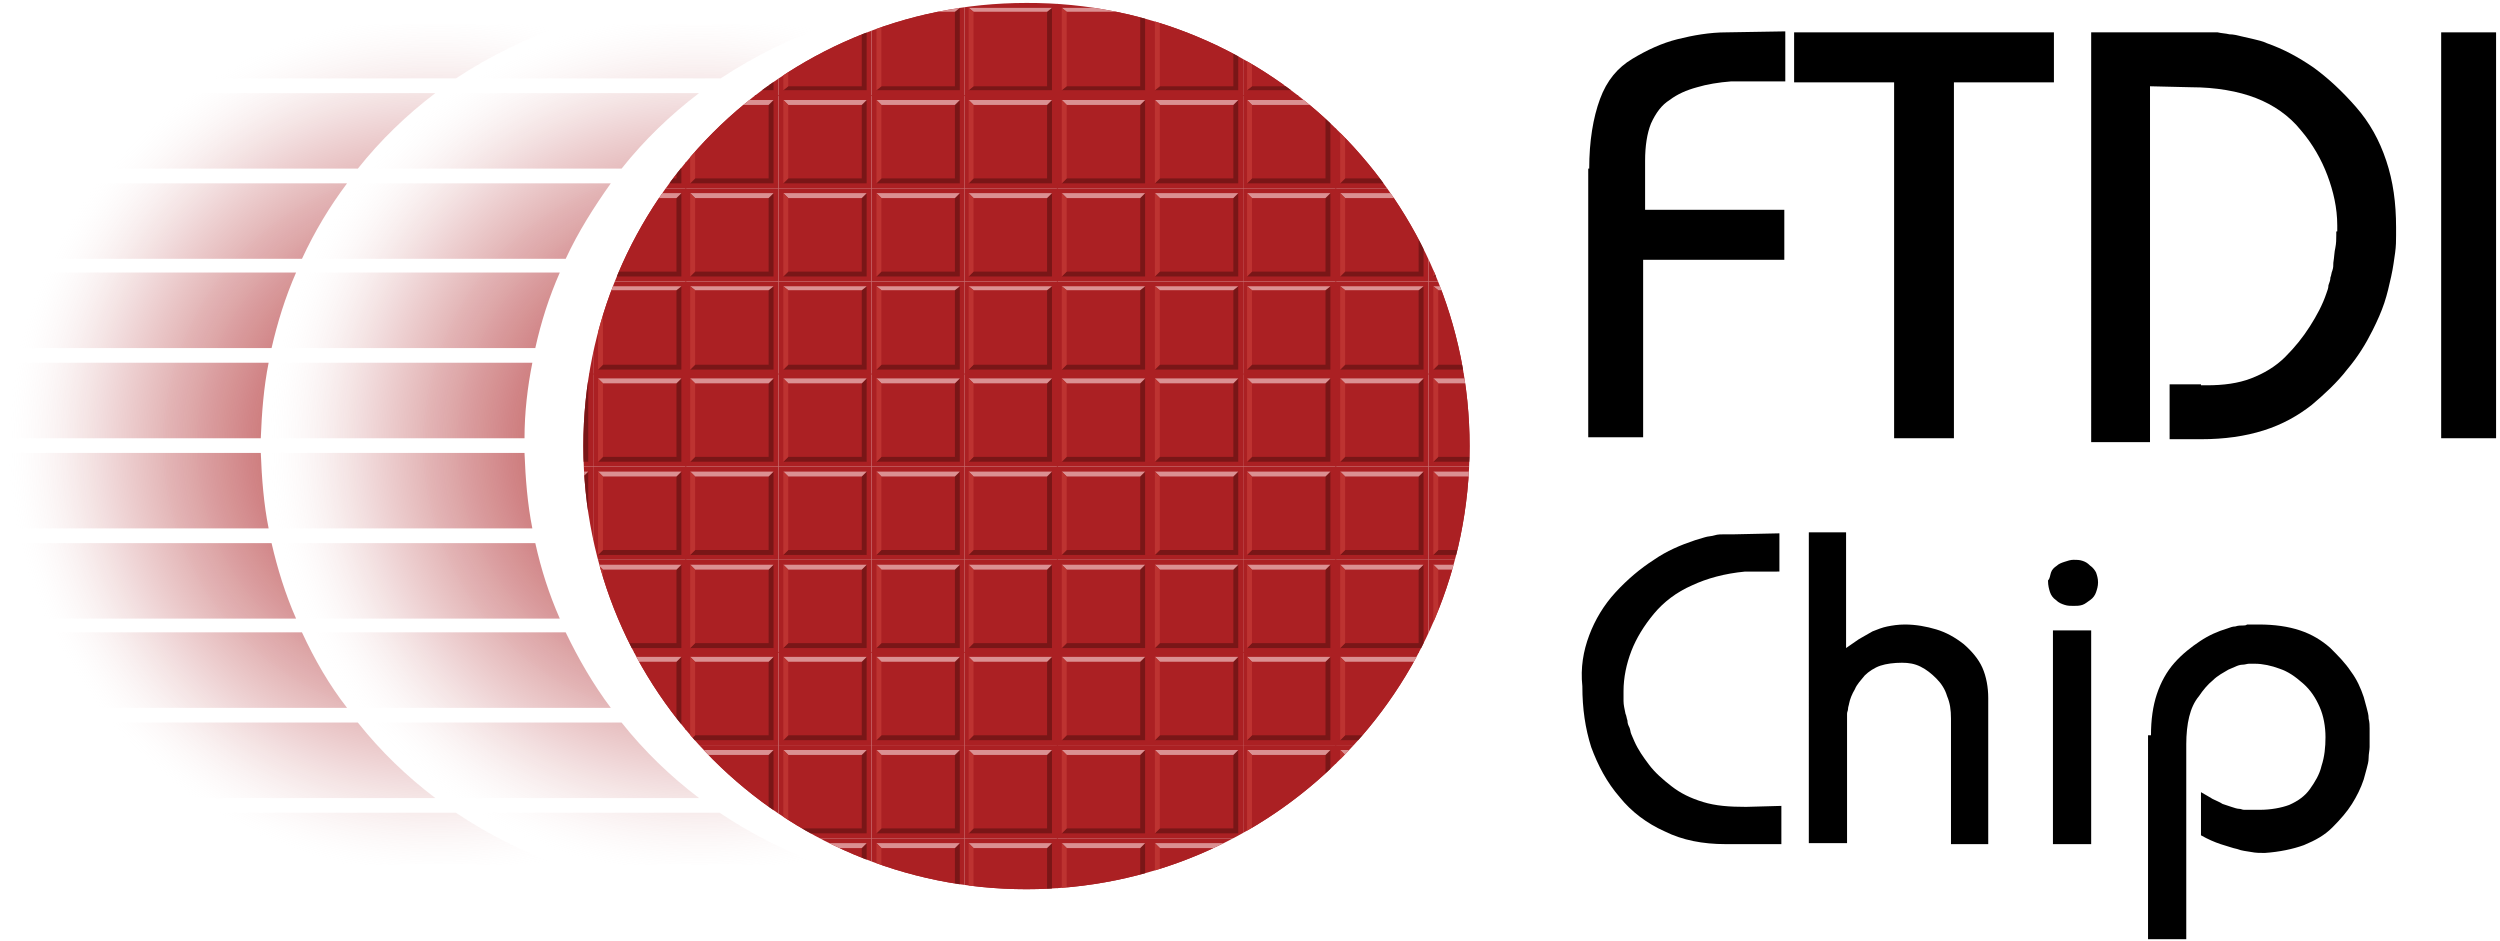 <?xml version="1.0" encoding="utf-8" standalone="no"?>
<!-- Generator: Adobe Illustrator 26.5.0, SVG Export Plug-In . SVG Version: 6.00 Build 0)  --><svg xmlns="http://www.w3.org/2000/svg" xmlns:xlink="http://www.w3.org/1999/xlink" id="Layer_1" style="enable-background:new 0 0 255 96;" version="1.1" viewBox="0 0 255 96" x="0px" xml:space="preserve" y="0px">
<style type="text/css">
	.st0{fill:url(#SVGID_1_);}
	.st1{fill:url(#SVGID_00000072981789654377292540000017345275494645910170_);}
	.st2{clip-path:url(#SVGID_00000002352288558236229710000014224773295645286040_);}
	.st3{fill:none;}
	.st4{fill:#AB2023;}
	.st5{fill:#791617;}
	.st6{fill:#DB9092;}
	.st7{fill:#BD3331;}
</style>
<g>
	<g>
		<path d="M162.1,17.2c0-2.8,0.4-5.2,1.1-7.1c0.7-1.9,1.8-3.2,3.3-4.1c1.5-0.9,3-1.6,4.6-2c1.6-0.4,3.3-0.7,5-0.7l6-0.1v5.1h-5.5    c-1.3,0.1-2.5,0.3-3.5,0.6c-1.1,0.3-2,0.7-2.8,1.3c-0.8,0.5-1.4,1.3-1.9,2.4c-0.4,1-0.6,2.3-0.6,3.8v5H182v5.1h-14.4v18.1h-5.6    V17.2z"/>
		<path d="M183,3.3h26.5v5.1h-10.2v36.3h-6.1V8.4H183V3.3z"/>
		<path d="M213.2,3.3h13c0.4,0.1,0.8,0.1,1.2,0.2c0.4,0,0.8,0.1,1.2,0.2c0.4,0.1,0.9,0.2,1.3,0.3c0.4,0.1,0.9,0.2,1.3,0.4    c1.7,0.6,3.2,1.4,4.8,2.5c1.5,1.1,2.9,2.4,4.3,4c1.4,1.6,2.4,3.4,3.1,5.5c0.7,2.1,1,4.3,1,6.8c0,0,0,0.1,0,0.1c0,0,0,0.1,0,0.1    c0,0,0,0.1,0,0.2c0,0,0,0.1,0,0.1c0,0,0,0.1,0,0.1c0,0,0,0.1,0,0.1c0,0,0,0,0,0.1c0,0.5,0,1.1-0.1,1.8c-0.1,0.7-0.2,1.5-0.4,2.4    c-0.2,0.9-0.4,1.8-0.7,2.7c-0.3,0.9-0.7,1.8-1.2,2.8c-0.7,1.4-1.5,2.7-2.6,4c-1,1.3-2.3,2.5-3.6,3.6c-1.4,1.1-3,2-4.9,2.6    c-1.9,0.6-4,0.9-6.4,0.9h-3.2v-5.6h3.2c0,0.1,0,0.1,0,0.1c0,0,0.1,0,0.1,0c0,0,0.1,0,0.1,0c0,0,0,0,0.1,0c0,0,0.1,0,0.1,0    c0,0,0.1,0,0.1,0c0,0,0.1,0,0.1,0c1.7,0,3.2-0.2,4.5-0.7c1.3-0.5,2.5-1.2,3.5-2.2c1-1,1.8-2,2.5-3.1c0.7-1.1,1.3-2.2,1.7-3.4    c0.1-0.3,0.2-0.5,0.2-0.8c0.1-0.3,0.2-0.5,0.2-0.8c0.1-0.2,0.1-0.5,0.2-0.7c0.1-0.3,0.1-0.5,0.1-0.8c0.1-0.6,0.1-1.1,0.2-1.5    c0.1-0.5,0.1-0.9,0.1-1.3c0,0,0-0.1,0-0.1c0,0,0-0.1,0-0.1c0,0,0-0.1,0-0.1c0-0.1,0-0.1,0.1-0.1c0,0,0-0.1,0-0.1s0-0.1,0-0.1    c0,0,0-0.1,0-0.1s0-0.1,0-0.1v-0.1c0,0,0-0.1,0-0.1c0-1.8-0.4-3.5-1-5.1c-0.6-1.6-1.5-3.2-2.7-4.6c-1.2-1.5-2.8-2.6-4.6-3.3    c-1.8-0.7-4.1-1.1-6.6-1.1l-4.2-0.1v36.3h-6V3.3z"/>
		<path d="M249,3.3h5.6v41.4H249V3.3z"/>
	</g>
	<g>
		<path d="M162.1,64.8c0.6-1.6,1.5-3.1,2.7-4.4c1.2-1.3,2.5-2.4,3.9-3.3c1.3-0.9,2.7-1.5,4.2-2c0.3-0.1,0.7-0.2,1-0.3    c0.3-0.1,0.7-0.1,1-0.2c0.3-0.1,0.7-0.1,1-0.1c0.3,0,0.7,0,1,0l4.6-0.1v3.9H178c-2.1,0.2-3.9,0.7-5.4,1.4    c-1.6,0.7-2.9,1.7-3.9,2.9c-1,1.2-1.8,2.5-2.3,3.8c-0.5,1.3-0.8,2.7-0.8,4.1c0,0.3,0,0.6,0,1c0,0.4,0.1,0.8,0.2,1.3    c0.1,0.2,0.1,0.4,0.2,0.7c0,0.3,0.1,0.5,0.2,0.7c0.1,0.2,0.1,0.5,0.2,0.7c0.1,0.2,0.2,0.5,0.3,0.7c0.4,0.9,0.9,1.6,1.5,2.4    c0.6,0.8,1.4,1.5,2.3,2.2c0.9,0.7,1.9,1.2,3.2,1.6c1.3,0.4,2.7,0.5,4.4,0.5l3.6-0.1v3.9h-5.7c-2.3,0-4.4-0.4-6.2-1.3    c-1.8-0.8-3.4-2-4.6-3.5c-1.3-1.5-2.2-3.2-2.9-5.1c-0.6-1.9-0.9-3.9-0.9-6.2V70C161.2,68.1,161.5,66.4,162.1,64.8z"/>
		<path d="M188.3,54.3v11.8c0.4-0.3,0.9-0.6,1.3-0.9c0.5-0.3,0.9-0.5,1.4-0.8c0.5-0.2,1-0.4,1.5-0.5c0.5-0.1,1.1-0.2,1.8-0.2    c1.1,0,2.2,0.2,3.2,0.5c1,0.3,1.9,0.8,2.8,1.5c0.8,0.7,1.5,1.5,1.9,2.4c0.4,0.9,0.6,2,0.6,3.1v14.9H199V73.3    c0-0.9-0.1-1.6-0.4-2.3c-0.2-0.7-0.6-1.3-1.1-1.8c-0.5-0.5-1-0.9-1.6-1.2c-0.6-0.3-1.2-0.4-1.9-0.4c-0.8,0-1.6,0.1-2.2,0.3    c-0.6,0.2-1.2,0.6-1.6,1c-0.4,0.5-0.8,0.9-1,1.4c-0.3,0.5-0.5,1-0.6,1.5c0,0.1-0.1,0.3-0.1,0.5c0,0.2-0.1,0.3-0.1,0.5    c0,0.1,0,0.3,0,0.4c0,0.1,0,0.3,0,0.4v12.4h-3.9V54.3H188.3z"/>
		<path d="M209.2,58.4c0.1-0.3,0.3-0.5,0.6-0.7c0.2-0.2,0.5-0.3,0.8-0.4c0.3-0.1,0.6-0.2,0.9-0.2c0.3,0,0.6,0,0.9,0.1    c0.3,0.1,0.5,0.2,0.8,0.5c0.3,0.2,0.5,0.5,0.6,0.7c0.1,0.3,0.2,0.6,0.2,1c0,0.4-0.1,0.7-0.2,1c-0.1,0.3-0.3,0.6-0.6,0.8    c-0.3,0.2-0.5,0.4-0.8,0.5c-0.3,0.1-0.6,0.1-0.9,0.1c-0.3,0-0.6,0-0.9-0.1c-0.3-0.1-0.6-0.2-0.9-0.5c-0.3-0.2-0.5-0.5-0.6-0.8    c-0.1-0.3-0.2-0.7-0.2-1.1v-0.1C209.1,59,209.1,58.7,209.2,58.4z M209.4,64.3h3.9v21.8h-3.9V64.3z"/>
		<path d="M219.4,75c0-1.6,0.2-3,0.6-4.2c0.4-1.2,1-2.3,1.8-3.2c0.8-0.9,1.7-1.6,2.6-2.2c0.9-0.6,1.8-1,2.8-1.3    c0.3-0.1,0.5-0.2,0.8-0.2c0.3-0.1,0.5-0.1,0.8-0.1c0.1,0,0.3,0,0.4-0.1c0.1,0,0.3,0,0.4,0c0.1,0,0.2,0,0.4,0s0.3,0,0.4,0    c1.6,0,3,0.2,4.2,0.6c1.2,0.4,2.2,1,3.1,1.8c0.8,0.8,1.5,1.5,2.1,2.4c0.6,0.8,1,1.7,1.3,2.6c0.1,0.4,0.2,0.7,0.3,1.1    c0.1,0.4,0.2,0.7,0.2,1.1c0.1,0.4,0.1,0.7,0.1,1c0,0.3,0,0.6,0,0.9c0,0.3,0,0.6,0,1c0,0.3-0.1,0.7-0.1,1.1c0,0.4-0.1,0.7-0.2,1.1    c-0.1,0.4-0.2,0.7-0.3,1.1c-0.3,0.9-0.7,1.7-1.2,2.5c-0.5,0.8-1.2,1.6-2,2.4c-0.8,0.8-1.7,1.3-2.9,1.8c-1.1,0.4-2.5,0.7-4,0.8    c-0.5,0-0.9,0-1.4-0.1c-0.5-0.1-0.9-0.1-1.4-0.3c-0.5-0.1-1-0.3-1.7-0.5c-0.6-0.2-1.3-0.5-2-0.9v-4.4c0.5,0.3,0.9,0.5,1.2,0.7    c0.4,0.2,0.7,0.3,1,0.5c0.3,0.1,0.6,0.2,0.9,0.3c0.3,0.1,0.6,0.2,0.8,0.2c0.2,0,0.3,0.1,0.5,0.1c0.2,0,0.3,0,0.5,0    c0.2,0,0.3,0,0.5,0c0.2,0,0.4,0,0.6,0c1.1,0,2.2-0.2,3-0.5c0.9-0.4,1.6-0.9,2.1-1.6c0.5-0.7,1-1.5,1.2-2.4    c0.3-0.9,0.4-1.9,0.4-2.9c0-1.1-0.2-2.2-0.6-3.1c-0.4-0.9-0.9-1.7-1.7-2.4c-0.8-0.7-1.5-1.2-2.4-1.5c-0.8-0.3-1.7-0.5-2.5-0.5    c-0.2,0-0.4,0-0.6,0c-0.2,0-0.4,0.1-0.7,0.1c-0.2,0-0.5,0.1-0.7,0.2c-0.2,0.1-0.5,0.2-0.7,0.3c-0.5,0.3-1.1,0.6-1.6,1.1    c-0.5,0.4-1,1-1.4,1.6c-0.5,0.6-0.8,1.3-1,2.1c-0.2,0.8-0.3,1.8-0.3,2.8v19.9h-3.9V75z"/>
	</g>
	<radialGradient cx="44.759" cy="45.327" gradientUnits="userSpaceOnUse" id="SVGID_1_" r="43.931">
		<stop offset="0" style="stop-color:#AB2023"/>
		<stop offset="0.389" style="stop-color:#AC2225;stop-opacity:0.611"/>
		<stop offset="0.53" style="stop-color:#AE292C;stop-opacity:0.47"/>
		<stop offset="0.63" style="stop-color:#B23437;stop-opacity:0.37"/>
		<stop offset="0.711" style="stop-color:#B94548;stop-opacity:0.289"/>
		<stop offset="0.78" style="stop-color:#C05B5E;stop-opacity:0.22"/>
		<stop offset="0.841" style="stop-color:#CA7778;stop-opacity:0.159"/>
		<stop offset="0.896" style="stop-color:#D69798;stop-opacity:0.103"/>
		<stop offset="0.948" style="stop-color:#E4BDBD;stop-opacity:5.248898e-02"/>
		<stop offset="0.993" style="stop-color:#F2E6E6;stop-opacity:7.121146e-03"/>
		<stop offset="1" style="stop-color:#F5EDED;stop-opacity:0"/>
	</radialGradient>
	<path class="st0" d="M36.5,17.2H9.9c2.3-2.9,5-5.5,7.9-7.7h26.6C41.5,11.7,38.8,14.3,36.5,17.2z M35.4,18.7H8.8   c-1.8,2.4-3.3,5-4.6,7.7h26.6C32.1,23.6,33.6,21.1,35.4,18.7z M30.2,27.8H3.6c-1,2.5-1.9,5-2.5,7.7h26.6   C28.3,32.9,29.1,30.3,30.2,27.8z M19.9,82.9c3.2,2.2,6.8,4,10.6,5.3h26.6c-3.8-1.3-7.3-3.1-10.6-5.3H19.9z M31.2,2.5   C27.2,3.8,23.3,5.7,19.9,8h26.6c3.5-2.3,7.3-4.2,11.4-5.5H31.2z M27.7,55.4H1.1c0.6,2.7,1.4,5.2,2.5,7.7h26.6   C29.1,60.6,28.3,58,27.7,55.4z M36.5,73.7H9.9c2.3,2.9,5,5.5,7.9,7.7h26.6C41.5,79.2,38.8,76.6,36.5,73.7z M30.8,64.5H4.2   c1.3,2.7,2.8,5.3,4.6,7.7h26.6C33.6,69.9,32.1,67.3,30.8,64.5z M27.4,37H0.8C0.3,39.5,0,42.1,0,44.7h26.6   C26.7,42.1,26.9,39.5,27.4,37z M26.6,46.2H0c0,2.6,0.3,5.2,0.8,7.7h26.6C26.9,51.4,26.7,48.8,26.6,46.2z"/>
	
		<radialGradient cx="71.329" cy="45.327" gradientUnits="userSpaceOnUse" id="SVGID_00000030473115930194960420000014612030177898666639_" r="43.971">
		<stop offset="0" style="stop-color:#AB2023"/>
		<stop offset="0.389" style="stop-color:#AC2225;stop-opacity:0.611"/>
		<stop offset="0.53" style="stop-color:#AE292C;stop-opacity:0.47"/>
		<stop offset="0.63" style="stop-color:#B23437;stop-opacity:0.37"/>
		<stop offset="0.711" style="stop-color:#B94548;stop-opacity:0.289"/>
		<stop offset="0.78" style="stop-color:#C05B5E;stop-opacity:0.22"/>
		<stop offset="0.841" style="stop-color:#CA7778;stop-opacity:0.159"/>
		<stop offset="0.896" style="stop-color:#D69798;stop-opacity:0.103"/>
		<stop offset="0.948" style="stop-color:#E4BDBD;stop-opacity:5.248898e-02"/>
		<stop offset="0.993" style="stop-color:#F2E6E6;stop-opacity:7.121146e-03"/>
		<stop offset="1" style="stop-color:#F5EDED;stop-opacity:0"/>
	</radialGradient>
	<path d="M27.7,55.4h26.9c0.6,2.7,1.4,5.2,2.5,7.7   H30.2C29.1,60.6,28.3,58,27.7,55.4z M62.3,18.7H35.4c-1.8,2.4-3.3,5-4.6,7.7h26.9C59,23.6,60.6,21.1,62.3,18.7z M26.6,44.7h26.9   c0-2.6,0.3-5.2,0.8-7.7H27.4C26.9,39.5,26.7,42.1,26.6,44.7z M46.5,82.9c3.3,2.2,6.8,4,10.6,5.3H84c-3.8-1.3-7.3-3.1-10.6-5.3H46.5   z M27.7,35.5h26.9c0.6-2.7,1.4-5.2,2.5-7.7H30.2C29.1,30.3,28.3,32.9,27.7,35.5z M54.3,53.9c-0.5-2.5-0.7-5.1-0.8-7.7H26.6   c0,2.6,0.3,5.2,0.8,7.7H54.3z M62.3,72.2c-1.8-2.4-3.3-5-4.6-7.7H30.8c1.3,2.7,2.8,5.3,4.6,7.7H62.3z M57.8,2.5   C53.8,3.8,49.9,5.7,46.5,8h27c3.5-2.3,7.3-4.2,11.3-5.5H57.8z M44.4,9.5c-2.9,2.2-5.6,4.8-7.9,7.7h26.9c2.3-2.9,5-5.5,7.9-7.7H44.4   z M44.4,81.4h26.9c-2.9-2.2-5.6-4.8-7.9-7.7H36.5C38.8,76.6,41.5,79.2,44.4,81.4z" style="fill:url(#SVGID_00000030473115930194960420000014612030177898666639_);"/>
	<g>
		<g>
			<defs>
				<path d="M149.9,45.5c0,25-20.2,45.2-45.2,45.2      c-25,0-45.2-20.2-45.2-45.2c0-25,20.2-45.2,45.2-45.2C129.6,0.2,149.9,20.5,149.9,45.5z" id="SVGID_00000180347570119150110470000001994331445260906426_"/>
			</defs>
			<clipPath id="SVGID_00000039132812934190744600000007883659515183766446_">
				<use style="overflow:visible;" xlink:href="#SVGID_00000180347570119150110470000001994331445260906426_"/>
			</clipPath>
			<g style="clip-path:url(#SVGID_00000039132812934190744600000007883659515183766446_);">
				<rect class="st3" height="9.5" width="9.5" x="145.7" y="-9.2"/>
				<rect class="st4" height="9.5" width="9.5" x="145.7" y="-9.2"/>
				<g>
					<rect class="st4" height="7.5" width="7.5" x="146.7" y="-8.2"/>
					<polygon class="st5" points="154.2,-8.2 154.2,-8.2 154.2,-0.7 146.7,-0.7 146.2,-0.2 154.7,-0.2 154.7,-8.7 154.7,-8.7             "/>
					<polygon class="st6" points="154.2,-8.2 154.7,-8.7 146.2,-8.7 146.7,-8.2      "/>
					<polygon class="st7" points="146.2,-8.7 146.2,-8.7 146.2,-0.2 146.7,-0.7 146.7,-8.2 146.7,-8.2      "/>
				</g>
			</g>
			<g style="clip-path:url(#SVGID_00000039132812934190744600000007883659515183766446_);">
				<rect class="st3" height="9.5" width="9.5" x="145.7" y="0.3"/>
				<rect class="st4" height="9.5" width="9.5" x="145.7" y="0.3"/>
				<g>
					<rect class="st4" height="7.5" width="7.5" x="146.7" y="1.2"/>
					<polygon class="st5" points="154.2,1.2 154.2,1.2 154.2,8.8 146.7,8.8 146.2,9.2 154.7,9.2 154.7,0.8 154.7,0.8      "/>
					<polygon class="st6" points="154.2,1.2 154.7,0.8 146.2,0.8 146.7,1.2      "/>
					<polygon class="st7" points="146.2,0.8 146.2,0.8 146.2,9.2 146.7,8.8 146.7,1.2 146.7,1.2      "/>
				</g>
			</g>
			<g style="clip-path:url(#SVGID_00000039132812934190744600000007883659515183766446_);">
				<rect class="st3" height="9.5" width="9.5" x="145.7" y="9.7"/>
				<rect class="st4" height="9.5" width="9.5" x="145.7" y="9.7"/>
				<g>
					<rect class="st4" height="7.5" width="7.5" x="146.7" y="10.7"/>
					<polygon class="st5" points="154.2,10.7 154.2,10.7 154.2,18.2 146.7,18.2 146.2,18.7 154.7,18.7 154.7,10.2 154.7,10.2             "/>
					<polygon class="st6" points="154.2,10.7 154.7,10.2 146.2,10.2 146.7,10.7      "/>
					<polygon class="st7" points="146.2,10.2 146.2,10.2 146.2,18.7 146.7,18.2 146.7,10.7 146.7,10.7      "/>
				</g>
			</g>
			<g style="clip-path:url(#SVGID_00000039132812934190744600000007883659515183766446_);">
				<rect class="st3" height="9.5" width="9.5" x="145.7" y="19.2"/>
				<rect class="st4" height="9.5" width="9.5" x="145.7" y="19.2"/>
				<g>
					<rect class="st4" height="7.5" width="7.5" x="146.7" y="20.2"/>
					<polygon class="st5" points="154.2,20.2 154.2,20.2 154.2,27.7 146.7,27.7 146.2,28.2 154.7,28.2 154.7,19.7 154.7,19.7             "/>
					<polygon class="st6" points="154.2,20.2 154.7,19.7 146.2,19.7 146.7,20.2      "/>
					<polygon class="st7" points="146.2,19.7 146.2,19.7 146.2,28.2 146.7,27.7 146.7,20.2 146.7,20.2      "/>
				</g>
			</g>
			<g style="clip-path:url(#SVGID_00000039132812934190744600000007883659515183766446_);">
				<rect class="st3" height="9.5" width="9.5" x="145.7" y="28.7"/>
				<rect class="st4" height="9.5" width="9.5" x="145.7" y="28.7"/>
				<g>
					<rect class="st4" height="7.5" width="7.5" x="146.7" y="29.6"/>
					<polygon class="st5" points="154.2,29.6 154.2,29.6 154.2,37.2 146.7,37.2 146.2,37.7 154.7,37.7 154.7,29.2 154.7,29.2             "/>
					<polygon class="st6" points="154.2,29.6 154.7,29.2 146.2,29.2 146.7,29.6      "/>
					<polygon class="st7" points="146.2,29.2 146.2,29.2 146.2,37.7 146.7,37.2 146.7,29.6 146.7,29.6      "/>
				</g>
			</g>
			<g style="clip-path:url(#SVGID_00000039132812934190744600000007883659515183766446_);">
				<rect class="st3" height="9.5" width="9.5" x="145.7" y="38.1"/>
				<rect class="st4" height="9.5" width="9.5" x="145.7" y="38.1"/>
				<g>
					<rect class="st4" height="7.5" width="7.5" x="146.7" y="39.1"/>
					<polygon class="st5" points="154.2,39.1 154.2,39.1 154.2,46.6 146.7,46.6 146.2,47.1 154.7,47.1 154.7,38.6 154.7,38.6             "/>
					<polygon class="st6" points="154.2,39.1 154.7,38.6 146.2,38.6 146.7,39.1      "/>
					<polygon class="st7" points="146.2,38.6 146.2,38.6 146.2,47.1 146.7,46.6 146.7,39.1 146.7,39.1      "/>
				</g>
			</g>
			<g style="clip-path:url(#SVGID_00000039132812934190744600000007883659515183766446_);">
				<rect class="st3" height="9.5" width="9.5" x="145.7" y="47.6"/>
				<rect class="st4" height="9.5" width="9.5" x="145.7" y="47.6"/>
				<g>
					<rect class="st4" height="7.5" width="7.5" x="146.7" y="48.6"/>
					<polygon class="st5" points="154.2,48.6 154.2,48.6 154.2,56.1 146.7,56.1 146.2,56.6 154.7,56.6 154.7,48.1 154.7,48.1             "/>
					<polygon class="st6" points="154.2,48.6 154.7,48.1 146.2,48.1 146.7,48.6      "/>
					<polygon class="st7" points="146.2,48.1 146.2,48.1 146.2,56.6 146.7,56.1 146.7,48.6 146.7,48.6      "/>
				</g>
			</g>
			<g style="clip-path:url(#SVGID_00000039132812934190744600000007883659515183766446_);">
				<rect class="st3" height="9.5" width="9.5" x="145.7" y="57.1"/>
				<rect class="st4" height="9.5" width="9.5" x="145.7" y="57.1"/>
				<g>
					<rect class="st4" height="7.5" width="7.5" x="146.7" y="58.1"/>
					<polygon class="st5" points="154.2,58.1 154.2,58.1 154.2,65.6 146.7,65.6 146.2,66.1 154.7,66.1 154.7,57.6 154.7,57.6             "/>
					<polygon class="st6" points="154.2,58.1 154.7,57.6 146.2,57.6 146.7,58.1      "/>
					<polygon class="st7" points="146.2,57.6 146.2,57.6 146.2,66.1 146.7,65.6 146.7,58.1 146.7,58.1      "/>
				</g>
			</g>
			<g style="clip-path:url(#SVGID_00000039132812934190744600000007883659515183766446_);">
				<rect class="st3" height="9.5" width="9.5" x="145.7" y="66.5"/>
				<rect class="st4" height="9.5" width="9.5" x="145.7" y="66.5"/>
				<g>
					<rect class="st4" height="7.5" width="7.5" x="146.7" y="67.5"/>
					<polygon class="st5" points="154.2,67.5 154.2,67.5 154.2,75 146.7,75 146.2,75.5 154.7,75.5 154.7,67 154.7,67      "/>
					<polygon class="st6" points="154.2,67.5 154.7,67 146.2,67 146.7,67.5      "/>
					<polygon class="st7" points="146.2,67 146.2,67 146.2,75.5 146.7,75 146.7,67.5 146.7,67.5      "/>
				</g>
			</g>
			<g style="clip-path:url(#SVGID_00000039132812934190744600000007883659515183766446_);">
				<rect class="st3" height="9.5" width="9.5" x="145.7" y="76"/>
				<rect class="st4" height="9.5" width="9.5" x="145.7" y="76"/>
				<g>
					<rect class="st4" height="7.5" width="7.5" x="146.7" y="77"/>
					<polygon class="st5" points="154.2,77 154.2,77 154.2,84.5 146.7,84.5 146.2,85 154.7,85 154.7,76.5 154.7,76.5      "/>
					<polygon class="st6" points="154.2,77 154.7,76.5 146.2,76.5 146.7,77      "/>
					<polygon class="st7" points="146.2,76.5 146.2,76.5 146.2,85 146.7,84.5 146.7,77 146.7,77      "/>
				</g>
			</g>
			<g style="clip-path:url(#SVGID_00000039132812934190744600000007883659515183766446_);">
				<rect class="st3" height="9.5" width="9.5" x="145.7" y="85.5"/>
				<rect class="st4" height="9.5" width="9.5" x="145.7" y="85.5"/>
				<g>
					<rect class="st4" height="7.5" width="7.5" x="146.7" y="86.5"/>
					<polygon class="st5" points="154.2,86.5 154.2,86.5 154.2,94 146.7,94 146.2,94.5 154.7,94.5 154.7,86 154.7,86      "/>
					<polygon class="st6" points="154.2,86.5 154.7,86 146.2,86 146.7,86.5      "/>
					<polygon class="st7" points="146.2,86 146.2,86 146.2,94.5 146.7,94 146.7,86.5 146.7,86.5      "/>
				</g>
			</g>
			<g style="clip-path:url(#SVGID_00000039132812934190744600000007883659515183766446_);">
				<rect class="st3" height="9.5" width="9.5" x="136.2" y="-9.2"/>
				<rect class="st4" height="9.5" width="9.5" x="136.2" y="-9.2"/>
				<g>
					<rect class="st4" height="7.5" width="7.5" x="137.2" y="-8.2"/>
					<polygon class="st5" points="144.7,-8.2 144.7,-8.2 144.7,-0.7 137.2,-0.7 136.7,-0.2 145.2,-0.2 145.2,-8.7 145.2,-8.7             "/>
					<polygon class="st6" points="144.7,-8.2 145.2,-8.7 136.7,-8.7 137.2,-8.2      "/>
					<polygon class="st7" points="136.7,-8.7 136.7,-8.7 136.7,-0.2 137.2,-0.7 137.2,-8.2 137.2,-8.2      "/>
				</g>
			</g>
			<g style="clip-path:url(#SVGID_00000039132812934190744600000007883659515183766446_);">
				<rect class="st3" height="9.5" width="9.5" x="136.2" y="0.3"/>
				<rect class="st4" height="9.5" width="9.5" x="136.2" y="0.3"/>
				<g>
					<rect class="st4" height="7.5" width="7.5" x="137.2" y="1.2"/>
					<polygon class="st5" points="144.7,1.2 144.7,1.2 144.7,8.8 137.2,8.8 136.7,9.2 145.2,9.2 145.2,0.8 145.2,0.8      "/>
					<polygon class="st6" points="144.7,1.2 145.2,0.8 136.7,0.8 137.2,1.2      "/>
					<polygon class="st7" points="136.7,0.8 136.7,0.8 136.7,9.2 137.2,8.8 137.2,1.2 137.2,1.2      "/>
				</g>
			</g>
			<g style="clip-path:url(#SVGID_00000039132812934190744600000007883659515183766446_);">
				<rect class="st3" height="9.5" width="9.5" x="136.2" y="9.7"/>
				<rect class="st4" height="9.5" width="9.5" x="136.2" y="9.7"/>
				<g>
					<rect class="st4" height="7.5" width="7.5" x="137.2" y="10.7"/>
					<polygon class="st5" points="144.7,10.7 144.7,10.7 144.7,18.2 137.2,18.2 136.7,18.7 145.2,18.7 145.2,10.2 145.2,10.2             "/>
					<polygon class="st6" points="144.7,10.7 145.2,10.2 136.7,10.2 137.2,10.7      "/>
					<polygon class="st7" points="136.7,10.2 136.7,10.2 136.7,18.7 137.2,18.2 137.2,10.7 137.2,10.7      "/>
				</g>
			</g>
			<g style="clip-path:url(#SVGID_00000039132812934190744600000007883659515183766446_);">
				<rect class="st3" height="9.5" width="9.5" x="136.2" y="19.2"/>
				<rect class="st4" height="9.5" width="9.5" x="136.2" y="19.2"/>
				<g>
					<rect class="st4" height="7.5" width="7.5" x="137.2" y="20.2"/>
					<polygon class="st5" points="144.7,20.2 144.7,20.2 144.7,27.7 137.2,27.7 136.7,28.2 145.2,28.2 145.2,19.7 145.2,19.7             "/>
					<polygon class="st6" points="144.7,20.2 145.2,19.7 136.7,19.7 137.2,20.2      "/>
					<polygon class="st7" points="136.7,19.7 136.7,19.7 136.7,28.2 137.2,27.7 137.2,20.2 137.2,20.2      "/>
				</g>
			</g>
			<g style="clip-path:url(#SVGID_00000039132812934190744600000007883659515183766446_);">
				<rect class="st3" height="9.5" width="9.5" x="136.2" y="28.7"/>
				<rect class="st4" height="9.5" width="9.5" x="136.2" y="28.7"/>
				<g>
					<rect class="st4" height="7.5" width="7.5" x="137.2" y="29.6"/>
					<polygon class="st5" points="144.7,29.6 144.7,29.6 144.7,37.2 137.2,37.2 136.7,37.7 145.2,37.7 145.2,29.2 145.2,29.2             "/>
					<polygon class="st6" points="144.7,29.6 145.2,29.2 136.7,29.2 137.2,29.6      "/>
					<polygon class="st7" points="136.7,29.2 136.7,29.2 136.7,37.7 137.2,37.2 137.2,29.6 137.2,29.6      "/>
				</g>
			</g>
			<g style="clip-path:url(#SVGID_00000039132812934190744600000007883659515183766446_);">
				<rect class="st3" height="9.5" width="9.5" x="136.2" y="38.1"/>
				<rect class="st4" height="9.5" width="9.5" x="136.2" y="38.1"/>
				<g>
					<rect class="st4" height="7.5" width="7.5" x="137.2" y="39.1"/>
					<polygon class="st5" points="144.7,39.1 144.7,39.1 144.7,46.6 137.2,46.6 136.7,47.1 145.2,47.1 145.2,38.6 145.2,38.6             "/>
					<polygon class="st6" points="144.7,39.1 145.2,38.6 136.7,38.6 137.2,39.1      "/>
					<polygon class="st7" points="136.7,38.6 136.7,38.6 136.7,47.1 137.2,46.6 137.2,39.1 137.2,39.1      "/>
				</g>
			</g>
			<g style="clip-path:url(#SVGID_00000039132812934190744600000007883659515183766446_);">
				<rect class="st3" height="9.5" width="9.5" x="136.2" y="47.6"/>
				<rect class="st4" height="9.5" width="9.5" x="136.2" y="47.6"/>
				<g>
					<rect class="st4" height="7.5" width="7.5" x="137.2" y="48.6"/>
					<polygon class="st5" points="144.7,48.6 144.7,48.6 144.7,56.1 137.2,56.1 136.7,56.6 145.2,56.6 145.2,48.1 145.2,48.1             "/>
					<polygon class="st6" points="144.7,48.6 145.2,48.1 136.7,48.1 137.2,48.6      "/>
					<polygon class="st7" points="136.7,48.1 136.7,48.1 136.7,56.6 137.2,56.1 137.2,48.6 137.2,48.6      "/>
				</g>
			</g>
			<g style="clip-path:url(#SVGID_00000039132812934190744600000007883659515183766446_);">
				<rect class="st3" height="9.5" width="9.5" x="136.2" y="57.1"/>
				<rect class="st4" height="9.5" width="9.5" x="136.2" y="57.1"/>
				<g>
					<rect class="st4" height="7.5" width="7.5" x="137.2" y="58.1"/>
					<polygon class="st5" points="144.7,58.1 144.7,58.1 144.7,65.6 137.2,65.6 136.7,66.1 145.2,66.1 145.2,57.6 145.2,57.6             "/>
					<polygon class="st6" points="144.7,58.1 145.2,57.6 136.7,57.6 137.2,58.1      "/>
					<polygon class="st7" points="136.7,57.6 136.7,57.6 136.7,66.1 137.2,65.6 137.2,58.1 137.2,58.1      "/>
				</g>
			</g>
			<g style="clip-path:url(#SVGID_00000039132812934190744600000007883659515183766446_);">
				<rect class="st3" height="9.5" width="9.5" x="136.2" y="66.5"/>
				<rect class="st4" height="9.5" width="9.5" x="136.2" y="66.5"/>
				<g>
					<rect class="st4" height="7.5" width="7.5" x="137.2" y="67.5"/>
					<polygon class="st5" points="144.7,67.5 144.7,67.5 144.7,75 137.2,75 136.7,75.5 145.2,75.5 145.2,67 145.2,67      "/>
					<polygon class="st6" points="144.7,67.5 145.2,67 136.7,67 137.2,67.5      "/>
					<polygon class="st7" points="136.7,67 136.7,67 136.7,75.5 137.2,75 137.2,67.5 137.2,67.5      "/>
				</g>
			</g>
			<g style="clip-path:url(#SVGID_00000039132812934190744600000007883659515183766446_);">
				<rect class="st3" height="9.5" width="9.5" x="136.2" y="76"/>
				<rect class="st4" height="9.5" width="9.5" x="136.2" y="76"/>
				<g>
					<rect class="st4" height="7.5" width="7.5" x="137.2" y="77"/>
					<polygon class="st5" points="144.7,77 144.7,77 144.7,84.5 137.2,84.5 136.7,85 145.2,85 145.2,76.5 145.2,76.5      "/>
					<polygon class="st6" points="144.7,77 145.2,76.5 136.7,76.5 137.2,77      "/>
					<polygon class="st7" points="136.7,76.5 136.7,76.5 136.7,85 137.2,84.5 137.2,77 137.2,77      "/>
				</g>
			</g>
			<g style="clip-path:url(#SVGID_00000039132812934190744600000007883659515183766446_);">
				<rect class="st3" height="9.5" width="9.5" x="136.2" y="85.5"/>
				<rect class="st4" height="9.5" width="9.5" x="136.2" y="85.5"/>
				<g>
					<rect class="st4" height="7.5" width="7.5" x="137.2" y="86.5"/>
					<polygon class="st5" points="144.7,86.5 144.7,86.5 144.7,94 137.2,94 136.7,94.5 145.2,94.5 145.2,86 145.2,86      "/>
					<polygon class="st6" points="144.7,86.5 145.2,86 136.7,86 137.2,86.5      "/>
					<polygon class="st7" points="136.7,86 136.7,86 136.7,94.5 137.2,94 137.2,86.5 137.2,86.5      "/>
				</g>
			</g>
			<g style="clip-path:url(#SVGID_00000039132812934190744600000007883659515183766446_);">
				<rect class="st3" height="9.5" width="9.5" x="126.8" y="-9.2"/>
				<rect class="st4" height="9.5" width="9.5" x="126.8" y="-9.2"/>
				<g>
					<rect class="st4" height="7.5" width="7.5" x="127.7" y="-8.2"/>
					<polygon class="st5" points="135.2,-8.2 135.2,-8.2 135.2,-0.7 127.7,-0.7 127.2,-0.2 135.7,-0.2 135.7,-8.7 135.7,-8.7             "/>
					<polygon class="st6" points="135.2,-8.2 135.7,-8.7 127.2,-8.7 127.7,-8.2      "/>
					<polygon class="st7" points="127.2,-8.7 127.2,-8.7 127.2,-0.2 127.7,-0.7 127.7,-8.2 127.7,-8.2      "/>
				</g>
			</g>
			<g style="clip-path:url(#SVGID_00000039132812934190744600000007883659515183766446_);">
				<rect class="st3" height="9.5" width="9.5" x="126.8" y="0.3"/>
				<rect class="st4" height="9.5" width="9.5" x="126.8" y="0.3"/>
				<g>
					<rect class="st4" height="7.5" width="7.5" x="127.7" y="1.2"/>
					<polygon class="st5" points="135.2,1.2 135.2,1.2 135.2,8.8 127.7,8.8 127.2,9.2 135.7,9.2 135.7,0.8 135.7,0.8      "/>
					<polygon class="st6" points="135.2,1.2 135.7,0.8 127.2,0.8 127.7,1.2      "/>
					<polygon class="st7" points="127.2,0.8 127.2,0.8 127.2,9.2 127.7,8.8 127.7,1.2 127.7,1.2      "/>
				</g>
			</g>
			<g style="clip-path:url(#SVGID_00000039132812934190744600000007883659515183766446_);">
				<rect class="st3" height="9.5" width="9.5" x="126.8" y="9.7"/>
				<rect class="st4" height="9.5" width="9.5" x="126.8" y="9.7"/>
				<g>
					<rect class="st4" height="7.5" width="7.5" x="127.7" y="10.7"/>
					<polygon class="st5" points="135.2,10.7 135.2,10.7 135.2,18.2 127.7,18.2 127.2,18.7 135.7,18.7 135.7,10.2 135.7,10.2             "/>
					<polygon class="st6" points="135.2,10.7 135.7,10.2 127.2,10.2 127.7,10.7      "/>
					<polygon class="st7" points="127.2,10.2 127.2,10.2 127.2,18.7 127.7,18.2 127.7,10.7 127.7,10.7      "/>
				</g>
			</g>
			<g style="clip-path:url(#SVGID_00000039132812934190744600000007883659515183766446_);">
				<rect class="st3" height="9.5" width="9.5" x="126.8" y="19.2"/>
				<rect class="st4" height="9.5" width="9.5" x="126.8" y="19.2"/>
				<g>
					<rect class="st4" height="7.5" width="7.5" x="127.7" y="20.2"/>
					<polygon class="st5" points="135.2,20.2 135.2,20.2 135.2,27.7 127.7,27.7 127.2,28.2 135.7,28.2 135.7,19.7 135.7,19.7             "/>
					<polygon class="st6" points="135.2,20.2 135.7,19.7 127.2,19.7 127.7,20.2      "/>
					<polygon class="st7" points="127.2,19.7 127.2,19.7 127.2,28.2 127.7,27.7 127.7,20.2 127.7,20.2      "/>
				</g>
			</g>
			<g style="clip-path:url(#SVGID_00000039132812934190744600000007883659515183766446_);">
				<rect class="st3" height="9.5" width="9.5" x="126.8" y="28.7"/>
				<rect class="st4" height="9.5" width="9.5" x="126.8" y="28.7"/>
				<g>
					<rect class="st4" height="7.5" width="7.5" x="127.7" y="29.6"/>
					<polygon class="st5" points="135.2,29.6 135.2,29.6 135.2,37.2 127.7,37.2 127.2,37.7 135.7,37.7 135.7,29.2 135.7,29.2             "/>
					<polygon class="st6" points="135.2,29.6 135.7,29.2 127.2,29.2 127.7,29.6      "/>
					<polygon class="st7" points="127.2,29.2 127.2,29.2 127.2,37.7 127.7,37.2 127.7,29.6 127.7,29.6      "/>
				</g>
			</g>
			<g style="clip-path:url(#SVGID_00000039132812934190744600000007883659515183766446_);">
				<rect class="st3" height="9.5" width="9.5" x="126.8" y="38.1"/>
				<rect class="st4" height="9.5" width="9.5" x="126.8" y="38.1"/>
				<g>
					<rect class="st4" height="7.5" width="7.5" x="127.7" y="39.1"/>
					<polygon class="st5" points="135.2,39.1 135.2,39.1 135.2,46.6 127.7,46.6 127.2,47.1 135.7,47.1 135.7,38.6 135.7,38.6             "/>
					<polygon class="st6" points="135.2,39.1 135.7,38.6 127.2,38.6 127.7,39.1      "/>
					<polygon class="st7" points="127.2,38.6 127.2,38.6 127.2,47.1 127.7,46.6 127.7,39.1 127.7,39.1      "/>
				</g>
			</g>
			<g style="clip-path:url(#SVGID_00000039132812934190744600000007883659515183766446_);">
				<rect class="st3" height="9.5" width="9.5" x="126.8" y="47.6"/>
				<rect class="st4" height="9.5" width="9.5" x="126.8" y="47.6"/>
				<g>
					<rect class="st4" height="7.5" width="7.5" x="127.7" y="48.6"/>
					<polygon class="st5" points="135.2,48.6 135.2,48.6 135.2,56.1 127.7,56.1 127.2,56.6 135.7,56.6 135.7,48.1 135.7,48.1             "/>
					<polygon class="st6" points="135.2,48.6 135.7,48.1 127.2,48.1 127.7,48.6      "/>
					<polygon class="st7" points="127.2,48.1 127.2,48.1 127.2,56.6 127.7,56.1 127.7,48.6 127.7,48.6      "/>
				</g>
			</g>
			<g style="clip-path:url(#SVGID_00000039132812934190744600000007883659515183766446_);">
				<rect class="st3" height="9.5" width="9.5" x="126.8" y="57.1"/>
				<rect class="st4" height="9.5" width="9.5" x="126.8" y="57.1"/>
				<g>
					<rect class="st4" height="7.5" width="7.5" x="127.7" y="58.1"/>
					<polygon class="st5" points="135.2,58.1 135.2,58.1 135.2,65.6 127.7,65.6 127.2,66.1 135.7,66.1 135.7,57.6 135.7,57.6             "/>
					<polygon class="st6" points="135.2,58.1 135.7,57.6 127.2,57.6 127.7,58.1      "/>
					<polygon class="st7" points="127.2,57.6 127.2,57.6 127.2,66.1 127.7,65.6 127.7,58.1 127.7,58.1      "/>
				</g>
			</g>
			<g style="clip-path:url(#SVGID_00000039132812934190744600000007883659515183766446_);">
				<rect class="st3" height="9.5" width="9.5" x="126.8" y="66.5"/>
				<rect class="st4" height="9.5" width="9.5" x="126.8" y="66.5"/>
				<g>
					<rect class="st4" height="7.5" width="7.5" x="127.7" y="67.5"/>
					<polygon class="st5" points="135.2,67.5 135.2,67.5 135.2,75 127.7,75 127.2,75.5 135.7,75.5 135.7,67 135.7,67      "/>
					<polygon class="st6" points="135.2,67.5 135.7,67 127.2,67 127.7,67.5      "/>
					<polygon class="st7" points="127.2,67 127.2,67 127.2,75.5 127.7,75 127.7,67.5 127.7,67.5      "/>
				</g>
			</g>
			<g style="clip-path:url(#SVGID_00000039132812934190744600000007883659515183766446_);">
				<rect class="st3" height="9.5" width="9.5" x="126.8" y="76"/>
				<rect class="st4" height="9.5" width="9.5" x="126.8" y="76"/>
				<g>
					<rect class="st4" height="7.5" width="7.5" x="127.7" y="77"/>
					<polygon class="st5" points="135.2,77 135.2,77 135.2,84.5 127.7,84.5 127.2,85 135.7,85 135.7,76.5 135.7,76.5      "/>
					<polygon class="st6" points="135.2,77 135.7,76.5 127.2,76.5 127.7,77      "/>
					<polygon class="st7" points="127.2,76.5 127.2,76.5 127.2,85 127.7,84.5 127.7,77 127.7,77      "/>
				</g>
			</g>
			<g style="clip-path:url(#SVGID_00000039132812934190744600000007883659515183766446_);">
				<rect class="st3" height="9.5" width="9.5" x="126.8" y="85.5"/>
				<rect class="st4" height="9.5" width="9.5" x="126.8" y="85.5"/>
				<g>
					<rect class="st4" height="7.5" width="7.5" x="127.7" y="86.5"/>
					<polygon class="st5" points="135.2,86.5 135.2,86.5 135.2,94 127.7,94 127.2,94.5 135.7,94.5 135.7,86 135.7,86      "/>
					<polygon class="st6" points="135.2,86.5 135.7,86 127.2,86 127.7,86.5      "/>
					<polygon class="st7" points="127.2,86 127.2,86 127.2,94.5 127.7,94 127.7,86.5 127.7,86.5      "/>
				</g>
			</g>
			<g style="clip-path:url(#SVGID_00000039132812934190744600000007883659515183766446_);">
				<rect class="st3" height="9.5" width="9.5" x="117.3" y="-9.2"/>
				<rect class="st4" height="9.5" width="9.5" x="117.3" y="-9.2"/>
				<g>
					<rect class="st4" height="7.5" width="7.5" x="118.3" y="-8.2"/>
					<polygon class="st5" points="125.8,-8.2 125.8,-8.2 125.8,-0.7 118.3,-0.7 117.8,-0.2 126.3,-0.2 126.3,-8.7 126.3,-8.7             "/>
					<polygon class="st6" points="125.8,-8.2 126.3,-8.7 117.8,-8.7 118.3,-8.2      "/>
					<polygon class="st7" points="117.8,-8.7 117.8,-8.7 117.8,-0.2 118.3,-0.7 118.3,-8.2 118.3,-8.2      "/>
				</g>
			</g>
			<g style="clip-path:url(#SVGID_00000039132812934190744600000007883659515183766446_);">
				<rect class="st3" height="9.5" width="9.5" x="117.3" y="0.3"/>
				<rect class="st4" height="9.5" width="9.5" x="117.3" y="0.3"/>
				<g>
					<rect class="st4" height="7.5" width="7.5" x="118.3" y="1.2"/>
					<polygon class="st5" points="125.8,1.2 125.8,1.2 125.8,8.8 118.3,8.8 117.8,9.2 126.3,9.2 126.3,0.8 126.3,0.8      "/>
					<polygon class="st6" points="125.8,1.2 126.3,0.8 117.8,0.8 118.3,1.2      "/>
					<polygon class="st7" points="117.8,0.8 117.8,0.8 117.8,9.2 118.3,8.8 118.3,1.2 118.3,1.2      "/>
				</g>
			</g>
			<g style="clip-path:url(#SVGID_00000039132812934190744600000007883659515183766446_);">
				<rect class="st3" height="9.5" width="9.5" x="117.3" y="9.7"/>
				<rect class="st4" height="9.5" width="9.5" x="117.3" y="9.7"/>
				<g>
					<rect class="st4" height="7.5" width="7.5" x="118.3" y="10.7"/>
					<polygon class="st5" points="125.8,10.7 125.8,10.7 125.8,18.2 118.3,18.2 117.8,18.7 126.3,18.7 126.3,10.2 126.3,10.2             "/>
					<polygon class="st6" points="125.8,10.7 126.3,10.2 117.8,10.2 118.3,10.7      "/>
					<polygon class="st7" points="117.8,10.2 117.8,10.2 117.8,18.7 118.3,18.2 118.3,10.7 118.3,10.7      "/>
				</g>
			</g>
			<g style="clip-path:url(#SVGID_00000039132812934190744600000007883659515183766446_);">
				<rect class="st3" height="9.5" width="9.5" x="117.3" y="19.2"/>
				<rect class="st4" height="9.5" width="9.5" x="117.3" y="19.2"/>
				<g>
					<rect class="st4" height="7.5" width="7.5" x="118.3" y="20.2"/>
					<polygon class="st5" points="125.8,20.2 125.8,20.2 125.8,27.7 118.3,27.7 117.8,28.2 126.3,28.2 126.3,19.7 126.3,19.7             "/>
					<polygon class="st6" points="125.8,20.2 126.3,19.7 117.8,19.7 118.3,20.2      "/>
					<polygon class="st7" points="117.8,19.7 117.8,19.7 117.8,28.2 118.3,27.7 118.3,20.2 118.3,20.2      "/>
				</g>
			</g>
			<g style="clip-path:url(#SVGID_00000039132812934190744600000007883659515183766446_);">
				<rect class="st3" height="9.5" width="9.5" x="117.3" y="28.7"/>
				<rect class="st4" height="9.5" width="9.5" x="117.3" y="28.7"/>
				<g>
					<rect class="st4" height="7.5" width="7.5" x="118.3" y="29.6"/>
					<polygon class="st5" points="125.8,29.6 125.8,29.6 125.8,37.2 118.3,37.2 117.8,37.7 126.3,37.7 126.3,29.2 126.3,29.2             "/>
					<polygon class="st6" points="125.8,29.6 126.3,29.2 117.8,29.2 118.3,29.6      "/>
					<polygon class="st7" points="117.8,29.2 117.8,29.2 117.8,37.7 118.3,37.2 118.3,29.6 118.3,29.6      "/>
				</g>
			</g>
			<g style="clip-path:url(#SVGID_00000039132812934190744600000007883659515183766446_);">
				<rect class="st3" height="9.5" width="9.5" x="117.3" y="38.1"/>
				<rect class="st4" height="9.5" width="9.5" x="117.3" y="38.1"/>
				<g>
					<rect class="st4" height="7.5" width="7.5" x="118.3" y="39.1"/>
					<polygon class="st5" points="125.8,39.1 125.8,39.1 125.8,46.6 118.3,46.6 117.8,47.1 126.3,47.1 126.3,38.6 126.3,38.6             "/>
					<polygon class="st6" points="125.8,39.1 126.3,38.6 117.8,38.6 118.3,39.1      "/>
					<polygon class="st7" points="117.8,38.6 117.8,38.6 117.8,47.1 118.3,46.6 118.3,39.1 118.3,39.1      "/>
				</g>
			</g>
			<g style="clip-path:url(#SVGID_00000039132812934190744600000007883659515183766446_);">
				<rect class="st3" height="9.5" width="9.5" x="117.3" y="47.6"/>
				<rect class="st4" height="9.5" width="9.5" x="117.3" y="47.6"/>
				<g>
					<rect class="st4" height="7.5" width="7.5" x="118.3" y="48.6"/>
					<polygon class="st5" points="125.8,48.6 125.8,48.6 125.8,56.1 118.3,56.1 117.8,56.6 126.3,56.6 126.3,48.1 126.3,48.1             "/>
					<polygon class="st6" points="125.8,48.6 126.3,48.1 117.8,48.1 118.3,48.6      "/>
					<polygon class="st7" points="117.8,48.1 117.8,48.1 117.8,56.6 118.3,56.1 118.3,48.6 118.3,48.6      "/>
				</g>
			</g>
			<g style="clip-path:url(#SVGID_00000039132812934190744600000007883659515183766446_);">
				<rect class="st3" height="9.5" width="9.5" x="117.3" y="57.1"/>
				<rect class="st4" height="9.5" width="9.5" x="117.3" y="57.1"/>
				<g>
					<rect class="st4" height="7.5" width="7.5" x="118.3" y="58.1"/>
					<polygon class="st5" points="125.8,58.1 125.8,58.1 125.8,65.6 118.3,65.6 117.8,66.1 126.3,66.1 126.3,57.6 126.3,57.6             "/>
					<polygon class="st6" points="125.8,58.1 126.3,57.6 117.8,57.6 118.3,58.1      "/>
					<polygon class="st7" points="117.8,57.6 117.8,57.6 117.8,66.1 118.3,65.6 118.3,58.1 118.3,58.1      "/>
				</g>
			</g>
			<g style="clip-path:url(#SVGID_00000039132812934190744600000007883659515183766446_);">
				<rect class="st3" height="9.5" width="9.5" x="117.3" y="66.5"/>
				<rect class="st4" height="9.5" width="9.5" x="117.3" y="66.5"/>
				<g>
					<rect class="st4" height="7.5" width="7.5" x="118.3" y="67.5"/>
					<polygon class="st5" points="125.8,67.5 125.8,67.5 125.8,75 118.3,75 117.8,75.5 126.3,75.5 126.3,67 126.3,67      "/>
					<polygon class="st6" points="125.8,67.5 126.3,67 117.8,67 118.3,67.5      "/>
					<polygon class="st7" points="117.8,67 117.8,67 117.8,75.5 118.3,75 118.3,67.5 118.3,67.5      "/>
				</g>
			</g>
			<g style="clip-path:url(#SVGID_00000039132812934190744600000007883659515183766446_);">
				<rect class="st3" height="9.5" width="9.5" x="117.3" y="76"/>
				<rect class="st4" height="9.5" width="9.5" x="117.3" y="76"/>
				<g>
					<rect class="st4" height="7.5" width="7.5" x="118.3" y="77"/>
					<polygon class="st5" points="125.8,77 125.8,77 125.8,84.5 118.3,84.5 117.8,85 126.3,85 126.3,76.5 126.3,76.5      "/>
					<polygon class="st6" points="125.8,77 126.3,76.5 117.8,76.5 118.3,77      "/>
					<polygon class="st7" points="117.8,76.5 117.8,76.5 117.8,85 118.3,84.5 118.3,77 118.3,77      "/>
				</g>
			</g>
			<g style="clip-path:url(#SVGID_00000039132812934190744600000007883659515183766446_);">
				<rect class="st3" height="9.5" width="9.5" x="117.3" y="85.5"/>
				<rect class="st4" height="9.5" width="9.5" x="117.3" y="85.5"/>
				<g>
					<rect class="st4" height="7.5" width="7.5" x="118.3" y="86.5"/>
					<polygon class="st5" points="125.8,86.5 125.8,86.5 125.8,94 118.3,94 117.8,94.5 126.3,94.5 126.3,86 126.3,86      "/>
					<polygon class="st6" points="125.8,86.5 126.3,86 117.8,86 118.3,86.5      "/>
					<polygon class="st7" points="117.8,86 117.8,86 117.8,94.5 118.3,94 118.3,86.5 118.3,86.5      "/>
				</g>
			</g>
			<g style="clip-path:url(#SVGID_00000039132812934190744600000007883659515183766446_);">
				<rect class="st3" height="9.5" width="9.5" x="107.8" y="-9.2"/>
				<rect class="st4" height="9.5" width="9.5" x="107.8" y="-9.2"/>
				<g>
					<rect class="st4" height="7.5" width="7.5" x="108.8" y="-8.2"/>
					<polygon class="st5" points="116.3,-8.2 116.3,-8.2 116.3,-0.7 108.8,-0.7 108.3,-0.2 116.8,-0.2 116.8,-8.7 116.8,-8.7             "/>
					<polygon class="st6" points="116.3,-8.2 116.8,-8.7 108.3,-8.7 108.8,-8.2      "/>
					<polygon class="st7" points="108.3,-8.7 108.3,-8.7 108.3,-0.2 108.8,-0.7 108.8,-8.2 108.8,-8.2      "/>
				</g>
			</g>
			<g style="clip-path:url(#SVGID_00000039132812934190744600000007883659515183766446_);">
				<rect class="st3" height="9.5" width="9.5" x="107.8" y="0.3"/>
				<rect class="st4" height="9.5" width="9.5" x="107.8" y="0.3"/>
				<g>
					<rect class="st4" height="7.5" width="7.5" x="108.8" y="1.2"/>
					<polygon class="st5" points="116.3,1.2 116.3,1.2 116.3,8.8 108.8,8.8 108.3,9.2 116.8,9.2 116.8,0.8 116.8,0.8      "/>
					<polygon class="st6" points="116.3,1.2 116.8,0.8 108.3,0.8 108.8,1.2      "/>
					<polygon class="st7" points="108.3,0.8 108.3,0.8 108.3,9.2 108.8,8.8 108.8,1.2 108.8,1.2      "/>
				</g>
			</g>
			<g style="clip-path:url(#SVGID_00000039132812934190744600000007883659515183766446_);">
				<rect class="st3" height="9.5" width="9.5" x="107.8" y="9.7"/>
				<rect class="st4" height="9.5" width="9.5" x="107.8" y="9.7"/>
				<g>
					<rect class="st4" height="7.5" width="7.5" x="108.8" y="10.7"/>
					<polygon class="st5" points="116.3,10.7 116.3,10.7 116.3,18.2 108.8,18.2 108.3,18.7 116.8,18.7 116.8,10.2 116.8,10.2             "/>
					<polygon class="st6" points="116.3,10.7 116.8,10.2 108.3,10.2 108.8,10.7      "/>
					<polygon class="st7" points="108.3,10.2 108.3,10.2 108.3,18.7 108.8,18.2 108.8,10.7 108.8,10.7      "/>
				</g>
			</g>
			<g style="clip-path:url(#SVGID_00000039132812934190744600000007883659515183766446_);">
				<rect class="st3" height="9.5" width="9.5" x="107.8" y="19.2"/>
				<rect class="st4" height="9.5" width="9.5" x="107.8" y="19.2"/>
				<g>
					<rect class="st4" height="7.5" width="7.5" x="108.8" y="20.2"/>
					<polygon class="st5" points="116.3,20.2 116.3,20.2 116.3,27.7 108.8,27.7 108.3,28.2 116.8,28.2 116.8,19.7 116.8,19.7             "/>
					<polygon class="st6" points="116.3,20.2 116.8,19.7 108.3,19.7 108.8,20.2      "/>
					<polygon class="st7" points="108.3,19.7 108.3,19.7 108.3,28.2 108.8,27.7 108.8,20.2 108.8,20.2      "/>
				</g>
			</g>
			<g style="clip-path:url(#SVGID_00000039132812934190744600000007883659515183766446_);">
				<rect class="st3" height="9.5" width="9.5" x="107.8" y="28.7"/>
				<rect class="st4" height="9.5" width="9.5" x="107.8" y="28.7"/>
				<g>
					<rect class="st4" height="7.5" width="7.5" x="108.8" y="29.6"/>
					<polygon class="st5" points="116.3,29.6 116.3,29.6 116.3,37.2 108.8,37.2 108.3,37.7 116.8,37.7 116.8,29.2 116.8,29.2             "/>
					<polygon class="st6" points="116.3,29.6 116.8,29.2 108.3,29.2 108.8,29.6      "/>
					<polygon class="st7" points="108.3,29.2 108.3,29.2 108.3,37.7 108.8,37.2 108.8,29.6 108.8,29.6      "/>
				</g>
			</g>
			<g style="clip-path:url(#SVGID_00000039132812934190744600000007883659515183766446_);">
				<rect class="st3" height="9.5" width="9.5" x="107.8" y="38.1"/>
				<rect class="st4" height="9.5" width="9.5" x="107.8" y="38.1"/>
				<g>
					<rect class="st4" height="7.5" width="7.5" x="108.8" y="39.1"/>
					<polygon class="st5" points="116.3,39.1 116.3,39.1 116.3,46.6 108.8,46.6 108.3,47.1 116.8,47.1 116.8,38.6 116.8,38.6             "/>
					<polygon class="st6" points="116.3,39.1 116.8,38.6 108.3,38.6 108.8,39.1      "/>
					<polygon class="st7" points="108.3,38.6 108.3,38.6 108.3,47.1 108.8,46.6 108.8,39.1 108.8,39.1      "/>
				</g>
			</g>
			<g style="clip-path:url(#SVGID_00000039132812934190744600000007883659515183766446_);">
				<rect class="st3" height="9.5" width="9.5" x="107.8" y="47.6"/>
				<rect class="st4" height="9.5" width="9.5" x="107.8" y="47.6"/>
				<g>
					<rect class="st4" height="7.5" width="7.5" x="108.8" y="48.6"/>
					<polygon class="st5" points="116.3,48.6 116.3,48.6 116.3,56.1 108.8,56.1 108.3,56.6 116.8,56.6 116.8,48.1 116.8,48.1             "/>
					<polygon class="st6" points="116.3,48.6 116.8,48.1 108.3,48.1 108.8,48.6      "/>
					<polygon class="st7" points="108.3,48.1 108.3,48.1 108.3,56.6 108.8,56.1 108.8,48.6 108.8,48.6      "/>
				</g>
			</g>
			<g style="clip-path:url(#SVGID_00000039132812934190744600000007883659515183766446_);">
				<rect class="st3" height="9.5" width="9.5" x="107.8" y="57.1"/>
				<rect class="st4" height="9.5" width="9.5" x="107.8" y="57.1"/>
				<g>
					<rect class="st4" height="7.5" width="7.5" x="108.8" y="58.1"/>
					<polygon class="st5" points="116.3,58.1 116.3,58.1 116.3,65.6 108.8,65.6 108.3,66.1 116.8,66.1 116.8,57.6 116.8,57.6             "/>
					<polygon class="st6" points="116.3,58.1 116.8,57.6 108.3,57.6 108.8,58.1      "/>
					<polygon class="st7" points="108.3,57.6 108.3,57.6 108.3,66.1 108.8,65.6 108.8,58.1 108.8,58.1      "/>
				</g>
			</g>
			<g style="clip-path:url(#SVGID_00000039132812934190744600000007883659515183766446_);">
				<rect class="st3" height="9.5" width="9.5" x="107.8" y="66.5"/>
				<rect class="st4" height="9.5" width="9.5" x="107.8" y="66.5"/>
				<g>
					<rect class="st4" height="7.5" width="7.5" x="108.8" y="67.5"/>
					<polygon class="st5" points="116.3,67.5 116.3,67.5 116.3,75 108.8,75 108.3,75.5 116.8,75.5 116.8,67 116.8,67      "/>
					<polygon class="st6" points="116.3,67.5 116.8,67 108.3,67 108.8,67.5      "/>
					<polygon class="st7" points="108.3,67 108.3,67 108.3,75.5 108.8,75 108.8,67.5 108.8,67.5      "/>
				</g>
			</g>
			<g style="clip-path:url(#SVGID_00000039132812934190744600000007883659515183766446_);">
				<rect class="st3" height="9.5" width="9.5" x="107.8" y="76"/>
				<rect class="st4" height="9.5" width="9.5" x="107.8" y="76"/>
				<g>
					<rect class="st4" height="7.5" width="7.5" x="108.8" y="77"/>
					<polygon class="st5" points="116.3,77 116.3,77 116.3,84.5 108.8,84.5 108.3,85 116.8,85 116.8,76.5 116.8,76.5      "/>
					<polygon class="st6" points="116.3,77 116.8,76.5 108.3,76.5 108.8,77      "/>
					<polygon class="st7" points="108.3,76.5 108.3,76.5 108.3,85 108.8,84.5 108.8,77 108.8,77      "/>
				</g>
			</g>
			<g style="clip-path:url(#SVGID_00000039132812934190744600000007883659515183766446_);">
				<rect class="st3" height="9.5" width="9.5" x="107.8" y="85.5"/>
				<rect class="st4" height="9.5" width="9.5" x="107.8" y="85.5"/>
				<g>
					<rect class="st4" height="7.5" width="7.5" x="108.8" y="86.5"/>
					<polygon class="st5" points="116.3,86.5 116.3,86.5 116.3,94 108.8,94 108.3,94.5 116.8,94.5 116.8,86 116.8,86      "/>
					<polygon class="st6" points="116.3,86.5 116.8,86 108.3,86 108.8,86.5      "/>
					<polygon class="st7" points="108.3,86 108.3,86 108.3,94.5 108.8,94 108.8,86.5 108.8,86.5      "/>
				</g>
			</g>
			<g style="clip-path:url(#SVGID_00000039132812934190744600000007883659515183766446_);">
				<rect class="st3" height="9.5" width="9.5" x="98.4" y="-9.2"/>
				<rect class="st4" height="9.5" width="9.5" x="98.4" y="-9.2"/>
				<g>
					<rect class="st4" height="7.5" width="7.5" x="99.3" y="-8.2"/>
					<polygon class="st5" points="106.8,-8.2 106.8,-8.2 106.8,-0.7 99.3,-0.7 98.8,-0.2 107.3,-0.2 107.3,-8.7 107.3,-8.7      "/>
					<polygon class="st6" points="106.8,-8.2 107.3,-8.7 98.8,-8.7 99.3,-8.2      "/>
					<polygon class="st7" points="98.8,-8.7 98.8,-8.7 98.8,-0.2 99.3,-0.7 99.3,-8.2 99.3,-8.2      "/>
				</g>
			</g>
			<g style="clip-path:url(#SVGID_00000039132812934190744600000007883659515183766446_);">
				<rect class="st3" height="9.5" width="9.5" x="98.4" y="0.3"/>
				<rect class="st4" height="9.5" width="9.5" x="98.4" y="0.3"/>
				<g>
					<rect class="st4" height="7.5" width="7.5" x="99.3" y="1.2"/>
					<polygon class="st5" points="106.8,1.2 106.8,1.2 106.8,8.8 99.3,8.8 98.8,9.2 107.3,9.2 107.3,0.8 107.3,0.8      "/>
					<polygon class="st6" points="106.8,1.2 107.3,0.8 98.8,0.8 99.3,1.2      "/>
					<polygon class="st7" points="98.8,0.8 98.8,0.8 98.8,9.2 99.3,8.8 99.3,1.2 99.3,1.2      "/>
				</g>
			</g>
			<g style="clip-path:url(#SVGID_00000039132812934190744600000007883659515183766446_);">
				<rect class="st3" height="9.5" width="9.5" x="98.4" y="9.7"/>
				<rect class="st4" height="9.5" width="9.5" x="98.4" y="9.7"/>
				<g>
					<rect class="st4" height="7.5" width="7.5" x="99.3" y="10.7"/>
					<polygon class="st5" points="106.8,10.7 106.8,10.7 106.8,18.2 99.3,18.2 98.8,18.7 107.3,18.7 107.3,10.2 107.3,10.2      "/>
					<polygon class="st6" points="106.8,10.7 107.3,10.2 98.8,10.2 99.3,10.7      "/>
					<polygon class="st7" points="98.8,10.2 98.8,10.2 98.8,18.7 99.3,18.2 99.3,10.7 99.3,10.7      "/>
				</g>
			</g>
			<g style="clip-path:url(#SVGID_00000039132812934190744600000007883659515183766446_);">
				<rect class="st3" height="9.5" width="9.5" x="98.4" y="19.2"/>
				<rect class="st4" height="9.5" width="9.5" x="98.4" y="19.2"/>
				<g>
					<rect class="st4" height="7.5" width="7.5" x="99.3" y="20.2"/>
					<polygon class="st5" points="106.8,20.2 106.8,20.2 106.8,27.7 99.3,27.7 98.8,28.2 107.3,28.2 107.3,19.7 107.3,19.7      "/>
					<polygon class="st6" points="106.8,20.2 107.3,19.7 98.8,19.7 99.3,20.2      "/>
					<polygon class="st7" points="98.8,19.7 98.8,19.7 98.8,28.2 99.3,27.7 99.3,20.2 99.3,20.2      "/>
				</g>
			</g>
			<g style="clip-path:url(#SVGID_00000039132812934190744600000007883659515183766446_);">
				<rect class="st3" height="9.5" width="9.5" x="98.4" y="28.7"/>
				<rect class="st4" height="9.5" width="9.5" x="98.4" y="28.7"/>
				<g>
					<rect class="st4" height="7.5" width="7.5" x="99.3" y="29.6"/>
					<polygon class="st5" points="106.8,29.6 106.8,29.6 106.8,37.2 99.3,37.2 98.8,37.7 107.3,37.7 107.3,29.2 107.3,29.2      "/>
					<polygon class="st6" points="106.8,29.6 107.3,29.2 98.8,29.2 99.3,29.6      "/>
					<polygon class="st7" points="98.8,29.2 98.8,29.2 98.8,37.7 99.3,37.2 99.3,29.6 99.3,29.6      "/>
				</g>
			</g>
			<g style="clip-path:url(#SVGID_00000039132812934190744600000007883659515183766446_);">
				<rect class="st3" height="9.5" width="9.5" x="98.4" y="38.1"/>
				<rect class="st4" height="9.5" width="9.5" x="98.4" y="38.1"/>
				<g>
					<rect class="st4" height="7.5" width="7.5" x="99.3" y="39.1"/>
					<polygon class="st5" points="106.8,39.1 106.8,39.1 106.8,46.6 99.3,46.6 98.8,47.1 107.3,47.1 107.3,38.6 107.3,38.6      "/>
					<polygon class="st6" points="106.8,39.1 107.3,38.6 98.8,38.6 99.3,39.1      "/>
					<polygon class="st7" points="98.8,38.6 98.8,38.6 98.8,47.1 99.3,46.6 99.3,39.1 99.3,39.1      "/>
				</g>
			</g>
			<g style="clip-path:url(#SVGID_00000039132812934190744600000007883659515183766446_);">
				<rect class="st3" height="9.5" width="9.5" x="98.4" y="47.6"/>
				<rect class="st4" height="9.5" width="9.5" x="98.4" y="47.6"/>
				<g>
					<rect class="st4" height="7.5" width="7.5" x="99.3" y="48.6"/>
					<polygon class="st5" points="106.8,48.6 106.8,48.6 106.8,56.1 99.3,56.1 98.8,56.6 107.3,56.6 107.3,48.1 107.3,48.1      "/>
					<polygon class="st6" points="106.8,48.6 107.3,48.1 98.8,48.1 99.3,48.6      "/>
					<polygon class="st7" points="98.8,48.1 98.8,48.1 98.8,56.6 99.3,56.1 99.3,48.6 99.3,48.6      "/>
				</g>
			</g>
			<g style="clip-path:url(#SVGID_00000039132812934190744600000007883659515183766446_);">
				<rect class="st3" height="9.5" width="9.5" x="98.4" y="57.1"/>
				<rect class="st4" height="9.5" width="9.5" x="98.4" y="57.1"/>
				<g>
					<rect class="st4" height="7.5" width="7.5" x="99.3" y="58.1"/>
					<polygon class="st5" points="106.8,58.1 106.8,58.1 106.8,65.6 99.3,65.6 98.8,66.1 107.3,66.1 107.3,57.6 107.3,57.6      "/>
					<polygon class="st6" points="106.8,58.1 107.3,57.6 98.8,57.6 99.3,58.1      "/>
					<polygon class="st7" points="98.8,57.6 98.8,57.6 98.8,66.1 99.3,65.6 99.3,58.1 99.3,58.1      "/>
				</g>
			</g>
			<g style="clip-path:url(#SVGID_00000039132812934190744600000007883659515183766446_);">
				<rect class="st3" height="9.5" width="9.5" x="98.4" y="66.5"/>
				<rect class="st4" height="9.5" width="9.5" x="98.4" y="66.5"/>
				<g>
					<rect class="st4" height="7.5" width="7.5" x="99.3" y="67.5"/>
					<polygon class="st5" points="106.8,67.5 106.8,67.5 106.8,75 99.3,75 98.8,75.5 107.3,75.5 107.3,67 107.3,67      "/>
					<polygon class="st6" points="106.8,67.5 107.3,67 98.8,67 99.3,67.5      "/>
					<polygon class="st7" points="98.8,67 98.8,67 98.8,75.5 99.3,75 99.3,67.5 99.3,67.5      "/>
				</g>
			</g>
			<g style="clip-path:url(#SVGID_00000039132812934190744600000007883659515183766446_);">
				<rect class="st3" height="9.5" width="9.5" x="98.4" y="76"/>
				<rect class="st4" height="9.5" width="9.5" x="98.4" y="76"/>
				<g>
					<rect class="st4" height="7.5" width="7.5" x="99.3" y="77"/>
					<polygon class="st5" points="106.8,77 106.8,77 106.8,84.5 99.3,84.5 98.8,85 107.3,85 107.3,76.5 107.3,76.5      "/>
					<polygon class="st6" points="106.8,77 107.3,76.5 98.8,76.5 99.3,77      "/>
					<polygon class="st7" points="98.8,76.5 98.8,76.5 98.8,85 99.3,84.5 99.3,77 99.3,77      "/>
				</g>
			</g>
			<g style="clip-path:url(#SVGID_00000039132812934190744600000007883659515183766446_);">
				<rect class="st3" height="9.5" width="9.5" x="98.4" y="85.5"/>
				<rect class="st4" height="9.5" width="9.5" x="98.4" y="85.5"/>
				<g>
					<rect class="st4" height="7.5" width="7.5" x="99.3" y="86.5"/>
					<polygon class="st5" points="106.8,86.5 106.8,86.5 106.8,94 99.3,94 98.8,94.5 107.3,94.5 107.3,86 107.3,86      "/>
					<polygon class="st6" points="106.8,86.5 107.3,86 98.8,86 99.3,86.5      "/>
					<polygon class="st7" points="98.8,86 98.8,86 98.8,94.5 99.3,94 99.3,86.5 99.3,86.5      "/>
				</g>
			</g>
			<g style="clip-path:url(#SVGID_00000039132812934190744600000007883659515183766446_);">
				<rect class="st3" height="9.5" width="9.5" x="88.9" y="-9.2"/>
				<rect class="st4" height="9.5" width="9.5" x="88.9" y="-9.2"/>
				<g>
					<rect class="st4" height="7.5" width="7.5" x="89.9" y="-8.2"/>
					<polygon class="st5" points="97.4,-8.2 97.4,-8.2 97.4,-0.7 89.9,-0.7 89.4,-0.2 97.9,-0.2 97.9,-8.7 97.9,-8.7      "/>
					<polygon class="st6" points="97.4,-8.2 97.9,-8.7 89.4,-8.7 89.9,-8.2      "/>
					<polygon class="st7" points="89.4,-8.7 89.4,-8.7 89.4,-0.2 89.9,-0.7 89.9,-8.2 89.9,-8.2      "/>
				</g>
			</g>
			<g style="clip-path:url(#SVGID_00000039132812934190744600000007883659515183766446_);">
				<rect class="st3" height="9.5" width="9.5" x="88.9" y="0.3"/>
				<rect class="st4" height="9.5" width="9.5" x="88.9" y="0.3"/>
				<g>
					<rect class="st4" height="7.5" width="7.5" x="89.9" y="1.2"/>
					<polygon class="st5" points="97.4,1.2 97.4,1.2 97.4,8.8 89.9,8.8 89.4,9.2 97.9,9.2 97.9,0.8 97.9,0.8      "/>
					<polygon class="st6" points="97.4,1.2 97.9,0.8 89.4,0.8 89.9,1.2      "/>
					<polygon class="st7" points="89.4,0.8 89.4,0.8 89.4,9.2 89.9,8.8 89.9,1.2 89.9,1.2      "/>
				</g>
			</g>
			<g style="clip-path:url(#SVGID_00000039132812934190744600000007883659515183766446_);">
				<rect class="st3" height="9.5" width="9.5" x="88.9" y="9.7"/>
				<rect class="st4" height="9.5" width="9.5" x="88.9" y="9.7"/>
				<g>
					<rect class="st4" height="7.5" width="7.5" x="89.9" y="10.7"/>
					<polygon class="st5" points="97.4,10.7 97.4,10.7 97.4,18.2 89.9,18.2 89.4,18.7 97.9,18.7 97.9,10.2 97.9,10.2      "/>
					<polygon class="st6" points="97.4,10.7 97.9,10.2 89.4,10.2 89.9,10.7      "/>
					<polygon class="st7" points="89.4,10.2 89.4,10.2 89.4,18.7 89.9,18.2 89.9,10.7 89.9,10.7      "/>
				</g>
			</g>
			<g style="clip-path:url(#SVGID_00000039132812934190744600000007883659515183766446_);">
				<rect class="st3" height="9.5" width="9.5" x="88.9" y="19.2"/>
				<rect class="st4" height="9.5" width="9.5" x="88.9" y="19.2"/>
				<g>
					<rect class="st4" height="7.5" width="7.5" x="89.9" y="20.2"/>
					<polygon class="st5" points="97.4,20.2 97.4,20.2 97.4,27.7 89.9,27.7 89.4,28.2 97.9,28.2 97.9,19.7 97.9,19.7      "/>
					<polygon class="st6" points="97.4,20.2 97.9,19.7 89.4,19.7 89.9,20.2      "/>
					<polygon class="st7" points="89.4,19.7 89.4,19.7 89.4,28.2 89.9,27.7 89.9,20.2 89.9,20.2      "/>
				</g>
			</g>
			<g style="clip-path:url(#SVGID_00000039132812934190744600000007883659515183766446_);">
				<rect class="st3" height="9.5" width="9.5" x="88.9" y="28.7"/>
				<rect class="st4" height="9.5" width="9.5" x="88.9" y="28.7"/>
				<g>
					<rect class="st4" height="7.5" width="7.5" x="89.9" y="29.6"/>
					<polygon class="st5" points="97.4,29.6 97.4,29.6 97.4,37.2 89.9,37.2 89.4,37.7 97.9,37.7 97.9,29.2 97.9,29.2      "/>
					<polygon class="st6" points="97.4,29.6 97.9,29.2 89.4,29.2 89.9,29.6      "/>
					<polygon class="st7" points="89.4,29.2 89.4,29.2 89.4,37.7 89.9,37.2 89.9,29.6 89.9,29.6      "/>
				</g>
			</g>
			<g style="clip-path:url(#SVGID_00000039132812934190744600000007883659515183766446_);">
				<rect class="st3" height="9.5" width="9.5" x="88.9" y="38.1"/>
				<rect class="st4" height="9.5" width="9.5" x="88.9" y="38.1"/>
				<g>
					<rect class="st4" height="7.5" width="7.5" x="89.9" y="39.1"/>
					<polygon class="st5" points="97.4,39.1 97.4,39.1 97.4,46.6 89.9,46.6 89.4,47.1 97.9,47.1 97.9,38.6 97.9,38.6      "/>
					<polygon class="st6" points="97.4,39.1 97.9,38.6 89.4,38.6 89.9,39.1      "/>
					<polygon class="st7" points="89.4,38.6 89.4,38.6 89.4,47.1 89.9,46.6 89.9,39.1 89.9,39.1      "/>
				</g>
			</g>
			<g style="clip-path:url(#SVGID_00000039132812934190744600000007883659515183766446_);">
				<rect class="st3" height="9.5" width="9.5" x="88.9" y="47.6"/>
				<rect class="st4" height="9.5" width="9.5" x="88.9" y="47.6"/>
				<g>
					<rect class="st4" height="7.5" width="7.5" x="89.9" y="48.6"/>
					<polygon class="st5" points="97.4,48.6 97.4,48.6 97.4,56.1 89.9,56.1 89.4,56.6 97.9,56.6 97.9,48.1 97.9,48.1      "/>
					<polygon class="st6" points="97.4,48.6 97.9,48.1 89.4,48.1 89.9,48.6      "/>
					<polygon class="st7" points="89.4,48.1 89.4,48.1 89.4,56.6 89.9,56.1 89.9,48.6 89.9,48.6      "/>
				</g>
			</g>
			<g style="clip-path:url(#SVGID_00000039132812934190744600000007883659515183766446_);">
				<rect class="st3" height="9.5" width="9.5" x="88.9" y="57.1"/>
				<rect class="st4" height="9.5" width="9.5" x="88.9" y="57.1"/>
				<g>
					<rect class="st4" height="7.5" width="7.5" x="89.9" y="58.1"/>
					<polygon class="st5" points="97.4,58.1 97.4,58.1 97.4,65.6 89.9,65.6 89.4,66.1 97.9,66.1 97.9,57.6 97.9,57.6      "/>
					<polygon class="st6" points="97.4,58.1 97.9,57.6 89.4,57.6 89.9,58.1      "/>
					<polygon class="st7" points="89.4,57.6 89.4,57.6 89.4,66.1 89.9,65.6 89.9,58.1 89.9,58.1      "/>
				</g>
			</g>
			<g style="clip-path:url(#SVGID_00000039132812934190744600000007883659515183766446_);">
				<rect class="st3" height="9.5" width="9.5" x="88.9" y="66.5"/>
				<rect class="st4" height="9.5" width="9.5" x="88.9" y="66.5"/>
				<g>
					<rect class="st4" height="7.5" width="7.5" x="89.9" y="67.5"/>
					<polygon class="st5" points="97.4,67.5 97.4,67.5 97.4,75 89.9,75 89.4,75.5 97.9,75.5 97.9,67 97.9,67      "/>
					<polygon class="st6" points="97.4,67.5 97.9,67 89.4,67 89.9,67.5      "/>
					<polygon class="st7" points="89.4,67 89.4,67 89.4,75.5 89.9,75 89.9,67.5 89.9,67.5      "/>
				</g>
			</g>
			<g style="clip-path:url(#SVGID_00000039132812934190744600000007883659515183766446_);">
				<rect class="st3" height="9.5" width="9.5" x="88.9" y="76"/>
				<rect class="st4" height="9.5" width="9.5" x="88.9" y="76"/>
				<g>
					<rect class="st4" height="7.5" width="7.5" x="89.9" y="77"/>
					<polygon class="st5" points="97.4,77 97.4,77 97.4,84.5 89.9,84.5 89.4,85 97.9,85 97.9,76.5 97.9,76.5      "/>
					<polygon class="st6" points="97.4,77 97.9,76.5 89.4,76.5 89.9,77      "/>
					<polygon class="st7" points="89.4,76.5 89.4,76.5 89.4,85 89.9,84.5 89.9,77 89.9,77      "/>
				</g>
			</g>
			<g style="clip-path:url(#SVGID_00000039132812934190744600000007883659515183766446_);">
				<rect class="st3" height="9.5" width="9.5" x="88.9" y="85.5"/>
				<rect class="st4" height="9.5" width="9.5" x="88.9" y="85.5"/>
				<g>
					<rect class="st4" height="7.5" width="7.5" x="89.9" y="86.5"/>
					<polygon class="st5" points="97.4,86.5 97.4,86.5 97.4,94 89.9,94 89.4,94.5 97.9,94.5 97.9,86 97.9,86      "/>
					<polygon class="st6" points="97.4,86.5 97.9,86 89.4,86 89.9,86.5      "/>
					<polygon class="st7" points="89.4,86 89.4,86 89.4,94.5 89.9,94 89.9,86.5 89.9,86.5      "/>
				</g>
			</g>
			<g style="clip-path:url(#SVGID_00000039132812934190744600000007883659515183766446_);">
				<rect class="st3" height="9.5" width="9.5" x="79.4" y="-9.2"/>
				<rect class="st4" height="9.5" width="9.5" x="79.4" y="-9.2"/>
				<g>
					<rect class="st4" height="7.5" width="7.5" x="80.4" y="-8.2"/>
					<polygon class="st5" points="87.9,-8.2 87.9,-8.2 87.9,-0.7 80.4,-0.7 79.9,-0.2 88.4,-0.2 88.4,-8.7 88.4,-8.7      "/>
					<polygon class="st6" points="87.9,-8.2 88.4,-8.7 79.9,-8.7 80.4,-8.2      "/>
					<polygon class="st7" points="79.9,-8.7 79.9,-8.7 79.9,-0.2 80.4,-0.7 80.4,-8.2 80.4,-8.2      "/>
				</g>
			</g>
			<g style="clip-path:url(#SVGID_00000039132812934190744600000007883659515183766446_);">
				<rect class="st3" height="9.5" width="9.5" x="79.4" y="0.3"/>
				<rect class="st4" height="9.5" width="9.5" x="79.4" y="0.3"/>
				<g>
					<rect class="st4" height="7.5" width="7.5" x="80.4" y="1.2"/>
					<polygon class="st5" points="87.9,1.2 87.9,1.2 87.9,8.8 80.4,8.8 79.9,9.2 88.4,9.2 88.4,0.8 88.4,0.8      "/>
					<polygon class="st6" points="87.9,1.2 88.4,0.8 79.9,0.8 80.4,1.2      "/>
					<polygon class="st7" points="79.9,0.8 79.9,0.8 79.9,9.2 80.4,8.8 80.4,1.2 80.4,1.2      "/>
				</g>
			</g>
			<g style="clip-path:url(#SVGID_00000039132812934190744600000007883659515183766446_);">
				<rect class="st3" height="9.5" width="9.5" x="79.4" y="9.7"/>
				<rect class="st4" height="9.5" width="9.5" x="79.4" y="9.7"/>
				<g>
					<rect class="st4" height="7.5" width="7.5" x="80.4" y="10.7"/>
					<polygon class="st5" points="87.9,10.7 87.9,10.7 87.9,18.2 80.4,18.2 79.9,18.7 88.4,18.7 88.4,10.2 88.4,10.2      "/>
					<polygon class="st6" points="87.9,10.7 88.4,10.2 79.9,10.2 80.4,10.7      "/>
					<polygon class="st7" points="79.9,10.2 79.9,10.2 79.9,18.7 80.4,18.2 80.4,10.7 80.4,10.7      "/>
				</g>
			</g>
			<g style="clip-path:url(#SVGID_00000039132812934190744600000007883659515183766446_);">
				<rect class="st3" height="9.5" width="9.5" x="79.4" y="19.2"/>
				<rect class="st4" height="9.5" width="9.5" x="79.4" y="19.2"/>
				<g>
					<rect class="st4" height="7.5" width="7.5" x="80.4" y="20.2"/>
					<polygon class="st5" points="87.9,20.2 87.9,20.2 87.9,27.7 80.4,27.7 79.9,28.2 88.4,28.2 88.4,19.7 88.4,19.7      "/>
					<polygon class="st6" points="87.9,20.2 88.4,19.7 79.9,19.7 80.4,20.2      "/>
					<polygon class="st7" points="79.9,19.7 79.9,19.7 79.9,28.2 80.4,27.7 80.4,20.2 80.4,20.2      "/>
				</g>
			</g>
			<g style="clip-path:url(#SVGID_00000039132812934190744600000007883659515183766446_);">
				<rect class="st3" height="9.5" width="9.5" x="79.4" y="28.7"/>
				<rect class="st4" height="9.5" width="9.5" x="79.4" y="28.7"/>
				<g>
					<rect class="st4" height="7.5" width="7.5" x="80.4" y="29.6"/>
					<polygon class="st5" points="87.9,29.6 87.9,29.6 87.9,37.2 80.4,37.2 79.9,37.7 88.4,37.7 88.4,29.2 88.4,29.2      "/>
					<polygon class="st6" points="87.9,29.6 88.4,29.2 79.9,29.2 80.4,29.6      "/>
					<polygon class="st7" points="79.9,29.2 79.9,29.2 79.9,37.7 80.4,37.2 80.4,29.6 80.4,29.6      "/>
				</g>
			</g>
			<g style="clip-path:url(#SVGID_00000039132812934190744600000007883659515183766446_);">
				<rect class="st3" height="9.5" width="9.5" x="79.4" y="38.1"/>
				<rect class="st4" height="9.5" width="9.5" x="79.4" y="38.1"/>
				<g>
					<rect class="st4" height="7.5" width="7.5" x="80.4" y="39.1"/>
					<polygon class="st5" points="87.9,39.1 87.9,39.1 87.9,46.6 80.4,46.6 79.9,47.1 88.4,47.1 88.4,38.6 88.4,38.6      "/>
					<polygon class="st6" points="87.9,39.1 88.4,38.6 79.9,38.6 80.4,39.1      "/>
					<polygon class="st7" points="79.9,38.6 79.9,38.6 79.9,47.1 80.4,46.6 80.4,39.1 80.4,39.1      "/>
				</g>
			</g>
			<g style="clip-path:url(#SVGID_00000039132812934190744600000007883659515183766446_);">
				<rect class="st3" height="9.5" width="9.5" x="79.4" y="47.6"/>
				<rect class="st4" height="9.5" width="9.5" x="79.4" y="47.6"/>
				<g>
					<rect class="st4" height="7.5" width="7.5" x="80.4" y="48.6"/>
					<polygon class="st5" points="87.9,48.6 87.9,48.6 87.9,56.1 80.4,56.1 79.9,56.6 88.4,56.6 88.4,48.1 88.4,48.1      "/>
					<polygon class="st6" points="87.9,48.6 88.4,48.1 79.9,48.1 80.4,48.6      "/>
					<polygon class="st7" points="79.9,48.1 79.9,48.1 79.9,56.6 80.4,56.1 80.4,48.6 80.4,48.6      "/>
				</g>
			</g>
			<g style="clip-path:url(#SVGID_00000039132812934190744600000007883659515183766446_);">
				<rect class="st3" height="9.5" width="9.5" x="79.4" y="57.1"/>
				<rect class="st4" height="9.5" width="9.5" x="79.4" y="57.1"/>
				<g>
					<rect class="st4" height="7.5" width="7.5" x="80.4" y="58.1"/>
					<polygon class="st5" points="87.9,58.1 87.9,58.1 87.9,65.6 80.4,65.6 79.9,66.1 88.4,66.1 88.4,57.6 88.4,57.6      "/>
					<polygon class="st6" points="87.9,58.1 88.4,57.6 79.9,57.6 80.4,58.1      "/>
					<polygon class="st7" points="79.9,57.6 79.9,57.6 79.9,66.1 80.4,65.6 80.4,58.1 80.4,58.1      "/>
				</g>
			</g>
			<g style="clip-path:url(#SVGID_00000039132812934190744600000007883659515183766446_);">
				<rect class="st3" height="9.5" width="9.5" x="79.4" y="66.5"/>
				<rect class="st4" height="9.5" width="9.5" x="79.4" y="66.5"/>
				<g>
					<rect class="st4" height="7.5" width="7.5" x="80.4" y="67.5"/>
					<polygon class="st5" points="87.9,67.5 87.9,67.5 87.9,75 80.4,75 79.9,75.5 88.4,75.5 88.4,67 88.4,67      "/>
					<polygon class="st6" points="87.9,67.5 88.4,67 79.9,67 80.4,67.5      "/>
					<polygon class="st7" points="79.9,67 79.9,67 79.9,75.5 80.4,75 80.4,67.5 80.4,67.5      "/>
				</g>
			</g>
			<g style="clip-path:url(#SVGID_00000039132812934190744600000007883659515183766446_);">
				<rect class="st3" height="9.5" width="9.5" x="79.4" y="76"/>
				<rect class="st4" height="9.5" width="9.5" x="79.4" y="76"/>
				<g>
					<rect class="st4" height="7.5" width="7.5" x="80.4" y="77"/>
					<polygon class="st5" points="87.9,77 87.9,77 87.9,84.5 80.4,84.5 79.9,85 88.4,85 88.4,76.5 88.4,76.5      "/>
					<polygon class="st6" points="87.9,77 88.4,76.5 79.9,76.5 80.4,77      "/>
					<polygon class="st7" points="79.9,76.5 79.9,76.5 79.9,85 80.4,84.5 80.4,77 80.4,77      "/>
				</g>
			</g>
			<g style="clip-path:url(#SVGID_00000039132812934190744600000007883659515183766446_);">
				<rect class="st3" height="9.5" width="9.5" x="79.4" y="85.5"/>
				<rect class="st4" height="9.5" width="9.5" x="79.4" y="85.5"/>
				<g>
					<rect class="st4" height="7.5" width="7.5" x="80.4" y="86.5"/>
					<polygon class="st5" points="87.9,86.5 87.9,86.5 87.9,94 80.4,94 79.9,94.5 88.4,94.5 88.4,86 88.4,86      "/>
					<polygon class="st6" points="87.9,86.5 88.4,86 79.9,86 80.4,86.5      "/>
					<polygon class="st7" points="79.9,86 79.9,86 79.9,94.5 80.4,94 80.4,86.5 80.4,86.5      "/>
				</g>
			</g>
			<g style="clip-path:url(#SVGID_00000039132812934190744600000007883659515183766446_);">
				<rect class="st3" height="9.5" width="9.5" x="69.9" y="-9.2"/>
				<rect class="st4" height="9.5" width="9.5" x="69.9" y="-9.2"/>
				<g>
					<rect class="st4" height="7.5" width="7.5" x="70.9" y="-8.2"/>
					<polygon class="st5" points="78.4,-8.2 78.4,-8.2 78.4,-0.7 70.9,-0.7 70.4,-0.2 78.9,-0.2 78.9,-8.7 78.9,-8.7      "/>
					<polygon class="st6" points="78.4,-8.2 78.9,-8.7 70.4,-8.7 70.9,-8.2      "/>
					<polygon class="st7" points="70.4,-8.7 70.4,-8.7 70.4,-0.2 70.9,-0.7 70.9,-8.2 70.9,-8.2      "/>
				</g>
			</g>
			<g style="clip-path:url(#SVGID_00000039132812934190744600000007883659515183766446_);">
				<rect class="st3" height="9.5" width="9.5" x="69.9" y="0.3"/>
				<rect class="st4" height="9.5" width="9.5" x="69.9" y="0.3"/>
				<g>
					<rect class="st4" height="7.5" width="7.5" x="70.9" y="1.2"/>
					<polygon class="st5" points="78.4,1.2 78.4,1.2 78.4,8.8 70.9,8.8 70.4,9.2 78.9,9.2 78.9,0.8 78.9,0.8      "/>
					<polygon class="st6" points="78.4,1.2 78.9,0.8 70.4,0.8 70.9,1.2      "/>
					<polygon class="st7" points="70.4,0.8 70.4,0.8 70.4,9.2 70.9,8.8 70.9,1.2 70.9,1.2      "/>
				</g>
			</g>
			<g style="clip-path:url(#SVGID_00000039132812934190744600000007883659515183766446_);">
				<rect class="st3" height="9.5" width="9.5" x="69.9" y="9.7"/>
				<rect class="st4" height="9.5" width="9.5" x="69.9" y="9.7"/>
				<g>
					<rect class="st4" height="7.5" width="7.5" x="70.9" y="10.7"/>
					<polygon class="st5" points="78.4,10.7 78.4,10.7 78.4,18.2 70.9,18.2 70.4,18.7 78.9,18.7 78.9,10.2 78.9,10.2      "/>
					<polygon class="st6" points="78.4,10.7 78.9,10.2 70.4,10.2 70.9,10.7      "/>
					<polygon class="st7" points="70.4,10.2 70.4,10.2 70.4,18.7 70.9,18.2 70.9,10.7 70.9,10.7      "/>
				</g>
			</g>
			<g style="clip-path:url(#SVGID_00000039132812934190744600000007883659515183766446_);">
				<rect class="st3" height="9.5" width="9.5" x="69.9" y="19.2"/>
				<rect class="st4" height="9.5" width="9.5" x="69.9" y="19.2"/>
				<g>
					<rect class="st4" height="7.5" width="7.5" x="70.9" y="20.2"/>
					<polygon class="st5" points="78.4,20.2 78.4,20.2 78.4,27.7 70.9,27.7 70.4,28.2 78.9,28.2 78.9,19.7 78.9,19.7      "/>
					<polygon class="st6" points="78.4,20.2 78.9,19.7 70.4,19.7 70.9,20.2      "/>
					<polygon class="st7" points="70.4,19.7 70.4,19.7 70.4,28.2 70.9,27.7 70.9,20.2 70.9,20.2      "/>
				</g>
			</g>
			<g style="clip-path:url(#SVGID_00000039132812934190744600000007883659515183766446_);">
				<rect class="st3" height="9.5" width="9.5" x="69.9" y="28.7"/>
				<rect class="st4" height="9.5" width="9.5" x="69.9" y="28.7"/>
				<g>
					<rect class="st4" height="7.5" width="7.5" x="70.9" y="29.6"/>
					<polygon class="st5" points="78.4,29.6 78.4,29.6 78.4,37.2 70.9,37.2 70.4,37.7 78.9,37.7 78.9,29.2 78.9,29.2      "/>
					<polygon class="st6" points="78.4,29.6 78.9,29.2 70.4,29.2 70.9,29.6      "/>
					<polygon class="st7" points="70.4,29.2 70.4,29.2 70.4,37.7 70.9,37.2 70.9,29.6 70.9,29.6      "/>
				</g>
			</g>
			<g style="clip-path:url(#SVGID_00000039132812934190744600000007883659515183766446_);">
				<rect class="st3" height="9.5" width="9.5" x="69.9" y="38.1"/>
				<rect class="st4" height="9.5" width="9.5" x="69.9" y="38.1"/>
				<g>
					<rect class="st4" height="7.5" width="7.5" x="70.9" y="39.1"/>
					<polygon class="st5" points="78.4,39.1 78.4,39.1 78.4,46.6 70.9,46.6 70.4,47.1 78.9,47.1 78.9,38.6 78.9,38.6      "/>
					<polygon class="st6" points="78.4,39.1 78.9,38.6 70.4,38.6 70.9,39.1      "/>
					<polygon class="st7" points="70.4,38.6 70.4,38.6 70.4,47.1 70.9,46.6 70.9,39.1 70.9,39.1      "/>
				</g>
			</g>
			<g style="clip-path:url(#SVGID_00000039132812934190744600000007883659515183766446_);">
				<rect class="st3" height="9.5" width="9.5" x="69.9" y="47.6"/>
				<rect class="st4" height="9.5" width="9.5" x="69.9" y="47.6"/>
				<g>
					<rect class="st4" height="7.5" width="7.5" x="70.9" y="48.6"/>
					<polygon class="st5" points="78.4,48.6 78.4,48.6 78.4,56.1 70.9,56.1 70.4,56.6 78.9,56.6 78.9,48.1 78.9,48.1      "/>
					<polygon class="st6" points="78.4,48.6 78.9,48.1 70.4,48.1 70.9,48.6      "/>
					<polygon class="st7" points="70.4,48.1 70.4,48.1 70.4,56.6 70.9,56.1 70.9,48.6 70.9,48.6      "/>
				</g>
			</g>
			<g style="clip-path:url(#SVGID_00000039132812934190744600000007883659515183766446_);">
				<rect class="st3" height="9.5" width="9.5" x="69.9" y="57.1"/>
				<rect class="st4" height="9.5" width="9.5" x="69.9" y="57.1"/>
				<g>
					<rect class="st4" height="7.5" width="7.5" x="70.9" y="58.1"/>
					<polygon class="st5" points="78.4,58.1 78.4,58.1 78.4,65.6 70.9,65.6 70.4,66.1 78.9,66.1 78.9,57.6 78.9,57.6      "/>
					<polygon class="st6" points="78.4,58.1 78.9,57.6 70.4,57.6 70.9,58.1      "/>
					<polygon class="st7" points="70.4,57.6 70.4,57.6 70.4,66.1 70.9,65.6 70.9,58.1 70.9,58.1      "/>
				</g>
			</g>
			<g style="clip-path:url(#SVGID_00000039132812934190744600000007883659515183766446_);">
				<rect class="st3" height="9.5" width="9.5" x="69.9" y="66.5"/>
				<rect class="st4" height="9.5" width="9.5" x="69.9" y="66.5"/>
				<g>
					<rect class="st4" height="7.5" width="7.5" x="70.9" y="67.5"/>
					<polygon class="st5" points="78.4,67.5 78.4,67.5 78.4,75 70.9,75 70.4,75.5 78.9,75.5 78.9,67 78.9,67      "/>
					<polygon class="st6" points="78.4,67.5 78.9,67 70.4,67 70.9,67.5      "/>
					<polygon class="st7" points="70.4,67 70.4,67 70.4,75.5 70.9,75 70.9,67.5 70.9,67.5      "/>
				</g>
			</g>
			<g style="clip-path:url(#SVGID_00000039132812934190744600000007883659515183766446_);">
				<rect class="st3" height="9.5" width="9.5" x="69.9" y="76"/>
				<rect class="st4" height="9.5" width="9.5" x="69.9" y="76"/>
				<g>
					<rect class="st4" height="7.5" width="7.5" x="70.9" y="77"/>
					<polygon class="st5" points="78.4,77 78.4,77 78.4,84.5 70.9,84.5 70.4,85 78.9,85 78.9,76.5 78.9,76.5      "/>
					<polygon class="st6" points="78.4,77 78.9,76.5 70.4,76.5 70.9,77      "/>
					<polygon class="st7" points="70.4,76.5 70.4,76.5 70.4,85 70.9,84.5 70.9,77 70.9,77      "/>
				</g>
			</g>
			<g style="clip-path:url(#SVGID_00000039132812934190744600000007883659515183766446_);">
				<rect class="st3" height="9.5" width="9.5" x="69.9" y="85.5"/>
				<rect class="st4" height="9.5" width="9.5" x="69.9" y="85.5"/>
				<g>
					<rect class="st4" height="7.5" width="7.5" x="70.9" y="86.5"/>
					<polygon class="st5" points="78.4,86.5 78.4,86.5 78.4,94 70.9,94 70.4,94.5 78.9,94.5 78.9,86 78.9,86      "/>
					<polygon class="st6" points="78.4,86.5 78.9,86 70.4,86 70.9,86.5      "/>
					<polygon class="st7" points="70.4,86 70.4,86 70.4,94.5 70.9,94 70.9,86.5 70.9,86.5      "/>
				</g>
			</g>
			<g style="clip-path:url(#SVGID_00000039132812934190744600000007883659515183766446_);">
				<rect class="st3" height="9.5" width="9.5" x="60.5" y="-9.2"/>
				<rect class="st4" height="9.5" width="9.5" x="60.5" y="-9.2"/>
				<g>
					<rect class="st4" height="7.5" width="7.5" x="61.5" y="-8.2"/>
					<polygon class="st5" points="69,-8.2 69,-8.2 69,-0.7 61.5,-0.7 61,-0.2 69.5,-0.2 69.5,-8.7 69.5,-8.7      "/>
					<polygon class="st6" points="69,-8.2 69.5,-8.7 61,-8.7 61.5,-8.2      "/>
					<polygon class="st7" points="61,-8.7 61,-8.7 61,-0.2 61.5,-0.7 61.5,-8.2 61.5,-8.2      "/>
				</g>
			</g>
			<g style="clip-path:url(#SVGID_00000039132812934190744600000007883659515183766446_);">
				<rect class="st3" height="9.5" width="9.5" x="60.5" y="0.3"/>
				<rect class="st4" height="9.5" width="9.5" x="60.5" y="0.3"/>
				<g>
					<rect class="st4" height="7.5" width="7.5" x="61.5" y="1.2"/>
					<polygon class="st5" points="69,1.2 69,1.2 69,8.8 61.5,8.8 61,9.2 69.5,9.2 69.5,0.8 69.5,0.8      "/>
					<polygon class="st6" points="69,1.2 69.5,0.8 61,0.8 61.5,1.2      "/>
					<polygon class="st7" points="61,0.8 61,0.8 61,9.2 61.5,8.8 61.5,1.2 61.5,1.2      "/>
				</g>
			</g>
			<g style="clip-path:url(#SVGID_00000039132812934190744600000007883659515183766446_);">
				<rect class="st3" height="9.5" width="9.5" x="60.5" y="9.7"/>
				<rect class="st4" height="9.5" width="9.5" x="60.5" y="9.7"/>
				<g>
					<rect class="st4" height="7.5" width="7.5" x="61.5" y="10.7"/>
					<polygon class="st5" points="69,10.7 69,10.7 69,18.2 61.5,18.2 61,18.7 69.5,18.7 69.5,10.2 69.5,10.2      "/>
					<polygon class="st6" points="69,10.7 69.5,10.2 61,10.2 61.5,10.7      "/>
					<polygon class="st7" points="61,10.2 61,10.2 61,18.7 61.5,18.2 61.5,10.7 61.5,10.7      "/>
				</g>
			</g>
			<g style="clip-path:url(#SVGID_00000039132812934190744600000007883659515183766446_);">
				<rect class="st3" height="9.5" width="9.5" x="60.5" y="19.2"/>
				<rect class="st4" height="9.5" width="9.5" x="60.5" y="19.2"/>
				<g>
					<rect class="st4" height="7.5" width="7.5" x="61.5" y="20.2"/>
					<polygon class="st5" points="69,20.2 69,20.2 69,27.7 61.5,27.7 61,28.2 69.5,28.2 69.5,19.7 69.5,19.7      "/>
					<polygon class="st6" points="69,20.2 69.5,19.7 61,19.7 61.5,20.2      "/>
					<polygon class="st7" points="61,19.7 61,19.7 61,28.2 61.5,27.7 61.5,20.2 61.5,20.2      "/>
				</g>
			</g>
			<g style="clip-path:url(#SVGID_00000039132812934190744600000007883659515183766446_);">
				<rect class="st3" height="9.5" width="9.5" x="60.5" y="28.7"/>
				<rect class="st4" height="9.5" width="9.5" x="60.5" y="28.7"/>
				<g>
					<rect class="st4" height="7.5" width="7.5" x="61.5" y="29.6"/>
					<polygon class="st5" points="69,29.6 69,29.6 69,37.2 61.5,37.2 61,37.7 69.5,37.7 69.5,29.2 69.5,29.2      "/>
					<polygon class="st6" points="69,29.6 69.5,29.2 61,29.2 61.5,29.6      "/>
					<polygon class="st7" points="61,29.2 61,29.2 61,37.7 61.5,37.2 61.5,29.6 61.5,29.6      "/>
				</g>
			</g>
			<g style="clip-path:url(#SVGID_00000039132812934190744600000007883659515183766446_);">
				<rect class="st3" height="9.5" width="9.5" x="60.5" y="38.1"/>
				<rect class="st4" height="9.5" width="9.5" x="60.5" y="38.1"/>
				<g>
					<rect class="st4" height="7.5" width="7.5" x="61.5" y="39.1"/>
					<polygon class="st5" points="69,39.1 69,39.1 69,46.6 61.5,46.6 61,47.1 69.5,47.1 69.5,38.6 69.5,38.6      "/>
					<polygon class="st6" points="69,39.1 69.5,38.6 61,38.6 61.5,39.1      "/>
					<polygon class="st7" points="61,38.6 61,38.6 61,47.1 61.5,46.6 61.5,39.1 61.5,39.1      "/>
				</g>
			</g>
			<g style="clip-path:url(#SVGID_00000039132812934190744600000007883659515183766446_);">
				<rect class="st3" height="9.5" width="9.5" x="60.5" y="47.6"/>
				<rect class="st4" height="9.5" width="9.5" x="60.5" y="47.6"/>
				<g>
					<rect class="st4" height="7.5" width="7.5" x="61.5" y="48.6"/>
					<polygon class="st5" points="69,48.6 69,48.6 69,56.1 61.5,56.1 61,56.6 69.5,56.6 69.5,48.1 69.5,48.1      "/>
					<polygon class="st6" points="69,48.6 69.5,48.1 61,48.1 61.5,48.6      "/>
					<polygon class="st7" points="61,48.1 61,48.1 61,56.6 61.5,56.1 61.5,48.6 61.5,48.6      "/>
				</g>
			</g>
			<g style="clip-path:url(#SVGID_00000039132812934190744600000007883659515183766446_);">
				<rect class="st3" height="9.5" width="9.5" x="60.5" y="57.1"/>
				<rect class="st4" height="9.5" width="9.5" x="60.5" y="57.1"/>
				<g>
					<rect class="st4" height="7.5" width="7.5" x="61.5" y="58.1"/>
					<polygon class="st5" points="69,58.1 69,58.1 69,65.6 61.5,65.6 61,66.1 69.5,66.1 69.5,57.6 69.5,57.6      "/>
					<polygon class="st6" points="69,58.1 69.5,57.6 61,57.6 61.5,58.1      "/>
					<polygon class="st7" points="61,57.6 61,57.6 61,66.1 61.5,65.6 61.5,58.1 61.5,58.1      "/>
				</g>
			</g>
			<g style="clip-path:url(#SVGID_00000039132812934190744600000007883659515183766446_);">
				<rect class="st3" height="9.5" width="9.5" x="60.5" y="66.5"/>
				<rect class="st4" height="9.5" width="9.5" x="60.5" y="66.5"/>
				<g>
					<rect class="st4" height="7.5" width="7.5" x="61.5" y="67.5"/>
					<polygon class="st5" points="69,67.5 69,67.5 69,75 61.5,75 61,75.5 69.5,75.5 69.5,67 69.5,67      "/>
					<polygon class="st6" points="69,67.5 69.5,67 61,67 61.5,67.5      "/>
					<polygon class="st7" points="61,67 61,67 61,75.5 61.5,75 61.5,67.5 61.5,67.5      "/>
				</g>
			</g>
			<g style="clip-path:url(#SVGID_00000039132812934190744600000007883659515183766446_);">
				<rect class="st3" height="9.5" width="9.5" x="60.5" y="76"/>
				<rect class="st4" height="9.5" width="9.5" x="60.5" y="76"/>
				<g>
					<rect class="st4" height="7.5" width="7.5" x="61.5" y="77"/>
					<polygon class="st5" points="69,77 69,77 69,84.5 61.5,84.5 61,85 69.5,85 69.5,76.5 69.5,76.5      "/>
					<polygon class="st6" points="69,77 69.5,76.5 61,76.5 61.5,77      "/>
					<polygon class="st7" points="61,76.5 61,76.5 61,85 61.5,84.5 61.5,77 61.5,77      "/>
				</g>
			</g>
			<g style="clip-path:url(#SVGID_00000039132812934190744600000007883659515183766446_);">
				<rect class="st3" height="9.5" width="9.5" x="60.5" y="85.5"/>
				<rect class="st4" height="9.5" width="9.5" x="60.5" y="85.5"/>
				<g>
					<rect class="st4" height="7.5" width="7.5" x="61.5" y="86.5"/>
					<polygon class="st5" points="69,86.5 69,86.5 69,94 61.5,94 61,94.5 69.5,94.5 69.5,86 69.5,86      "/>
					<polygon class="st6" points="69,86.5 69.5,86 61,86 61.5,86.5      "/>
					<polygon class="st7" points="61,86 61,86 61,94.5 61.5,94 61.5,86.5 61.5,86.5      "/>
				</g>
			</g>
			<g style="clip-path:url(#SVGID_00000039132812934190744600000007883659515183766446_);">
				<rect class="st3" height="9.5" width="9.5" x="51" y="-9.2"/>
				<rect class="st4" height="9.5" width="9.5" x="51" y="-9.2"/>
				<g>
					<rect class="st4" height="7.5" width="7.5" x="52" y="-8.2"/>
					<polygon class="st5" points="59.5,-8.2 59.5,-8.2 59.5,-0.7 52,-0.7 51.5,-0.2 60,-0.2 60,-8.7 60,-8.7      "/>
					<polygon class="st6" points="59.5,-8.2 60,-8.7 51.5,-8.7 52,-8.2      "/>
					<polygon class="st7" points="51.5,-8.7 51.5,-8.7 51.5,-0.2 52,-0.7 52,-8.2 52,-8.2      "/>
				</g>
			</g>
			<g style="clip-path:url(#SVGID_00000039132812934190744600000007883659515183766446_);">
				<rect class="st3" height="9.5" width="9.5" x="51" y="0.3"/>
				<rect class="st4" height="9.5" width="9.5" x="51" y="0.3"/>
				<g>
					<rect class="st4" height="7.5" width="7.5" x="52" y="1.2"/>
					<polygon class="st5" points="59.5,1.2 59.5,1.2 59.5,8.8 52,8.8 51.5,9.2 60,9.2 60,0.8 60,0.8      "/>
					<polygon class="st6" points="59.5,1.2 60,0.8 51.5,0.8 52,1.2      "/>
					<polygon class="st7" points="51.5,0.8 51.5,0.8 51.5,9.2 52,8.8 52,1.2 52,1.2      "/>
				</g>
			</g>
			<g style="clip-path:url(#SVGID_00000039132812934190744600000007883659515183766446_);">
				<rect class="st3" height="9.5" width="9.5" x="51" y="9.7"/>
				<rect class="st4" height="9.5" width="9.5" x="51" y="9.7"/>
				<g>
					<rect class="st4" height="7.5" width="7.5" x="52" y="10.7"/>
					<polygon class="st5" points="59.5,10.7 59.5,10.7 59.5,18.2 52,18.2 51.5,18.7 60,18.7 60,10.2 60,10.2      "/>
					<polygon class="st6" points="59.5,10.7 60,10.2 51.5,10.2 52,10.7      "/>
					<polygon class="st7" points="51.5,10.2 51.5,10.2 51.5,18.7 52,18.2 52,10.7 52,10.7      "/>
				</g>
			</g>
			<g style="clip-path:url(#SVGID_00000039132812934190744600000007883659515183766446_);">
				<rect class="st3" height="9.5" width="9.5" x="51" y="19.2"/>
				<rect class="st4" height="9.5" width="9.5" x="51" y="19.2"/>
				<g>
					<rect class="st4" height="7.5" width="7.5" x="52" y="20.2"/>
					<polygon class="st5" points="59.5,20.2 59.5,20.2 59.5,27.7 52,27.7 51.5,28.2 60,28.2 60,19.7 60,19.7      "/>
					<polygon class="st6" points="59.5,20.2 60,19.7 51.5,19.7 52,20.2      "/>
					<polygon class="st7" points="51.5,19.7 51.5,19.7 51.5,28.2 52,27.7 52,20.2 52,20.2      "/>
				</g>
			</g>
			<g style="clip-path:url(#SVGID_00000039132812934190744600000007883659515183766446_);">
				<rect class="st3" height="9.5" width="9.5" x="51" y="28.7"/>
				<rect class="st4" height="9.5" width="9.5" x="51" y="28.7"/>
				<g>
					<rect class="st4" height="7.5" width="7.5" x="52" y="29.6"/>
					<polygon class="st5" points="59.5,29.6 59.5,29.6 59.5,37.2 52,37.2 51.5,37.7 60,37.7 60,29.2 60,29.2      "/>
					<polygon class="st6" points="59.5,29.6 60,29.2 51.5,29.2 52,29.6      "/>
					<polygon class="st7" points="51.5,29.2 51.5,29.2 51.5,37.7 52,37.2 52,29.6 52,29.6      "/>
				</g>
			</g>
			<g style="clip-path:url(#SVGID_00000039132812934190744600000007883659515183766446_);">
				<rect class="st3" height="9.5" width="9.5" x="51" y="38.1"/>
				<rect class="st4" height="9.5" width="9.5" x="51" y="38.1"/>
				<g>
					<rect class="st4" height="7.5" width="7.5" x="52" y="39.1"/>
					<polygon class="st5" points="59.5,39.1 59.5,39.1 59.5,46.6 52,46.6 51.5,47.1 60,47.1 60,38.6 60,38.6      "/>
					<polygon class="st6" points="59.5,39.1 60,38.6 51.5,38.6 52,39.1      "/>
					<polygon class="st7" points="51.5,38.6 51.5,38.6 51.5,47.1 52,46.6 52,39.1 52,39.1      "/>
				</g>
			</g>
			<g style="clip-path:url(#SVGID_00000039132812934190744600000007883659515183766446_);">
				<rect class="st3" height="9.5" width="9.5" x="51" y="47.6"/>
				<rect class="st4" height="9.5" width="9.5" x="51" y="47.6"/>
				<g>
					<rect class="st4" height="7.5" width="7.5" x="52" y="48.6"/>
					<polygon class="st5" points="59.5,48.6 59.5,48.6 59.5,56.1 52,56.1 51.5,56.6 60,56.6 60,48.1 60,48.1      "/>
					<polygon class="st6" points="59.5,48.6 60,48.1 51.5,48.1 52,48.6      "/>
					<polygon class="st7" points="51.5,48.1 51.5,48.1 51.5,56.6 52,56.1 52,48.6 52,48.6      "/>
				</g>
			</g>
			<g style="clip-path:url(#SVGID_00000039132812934190744600000007883659515183766446_);">
				<rect class="st3" height="9.5" width="9.5" x="51" y="57.1"/>
				<rect class="st4" height="9.5" width="9.5" x="51" y="57.1"/>
				<g>
					<rect class="st4" height="7.5" width="7.5" x="52" y="58.1"/>
					<polygon class="st5" points="59.5,58.1 59.5,58.1 59.5,65.6 52,65.6 51.5,66.1 60,66.1 60,57.6 60,57.6      "/>
					<polygon class="st6" points="59.5,58.1 60,57.6 51.5,57.6 52,58.1      "/>
					<polygon class="st7" points="51.5,57.6 51.5,57.6 51.5,66.1 52,65.6 52,58.1 52,58.1      "/>
				</g>
			</g>
			<g style="clip-path:url(#SVGID_00000039132812934190744600000007883659515183766446_);">
				<rect class="st3" height="9.5" width="9.5" x="51" y="66.5"/>
				<rect class="st4" height="9.5" width="9.5" x="51" y="66.5"/>
				<g>
					<rect class="st4" height="7.5" width="7.5" x="52" y="67.5"/>
					<polygon class="st5" points="59.5,67.5 59.5,67.5 59.5,75 52,75 51.5,75.5 60,75.5 60,67 60,67      "/>
					<polygon class="st6" points="59.5,67.5 60,67 51.5,67 52,67.5      "/>
					<polygon class="st7" points="51.5,67 51.5,67 51.5,75.5 52,75 52,67.5 52,67.5      "/>
				</g>
			</g>
			<g style="clip-path:url(#SVGID_00000039132812934190744600000007883659515183766446_);">
				<rect class="st3" height="9.5" width="9.5" x="51" y="76"/>
				<rect class="st4" height="9.5" width="9.5" x="51" y="76"/>
				<g>
					<rect class="st4" height="7.5" width="7.5" x="52" y="77"/>
					<polygon class="st5" points="59.5,77 59.5,77 59.5,84.5 52,84.5 51.5,85 60,85 60,76.5 60,76.5      "/>
					<polygon class="st6" points="59.5,77 60,76.5 51.5,76.5 52,77      "/>
					<polygon class="st7" points="51.5,76.5 51.5,76.5 51.5,85 52,84.5 52,77 52,77      "/>
				</g>
			</g>
			<g style="clip-path:url(#SVGID_00000039132812934190744600000007883659515183766446_);">
				<rect class="st3" height="9.5" width="9.5" x="51" y="85.5"/>
				<rect class="st4" height="9.5" width="9.5" x="51" y="85.5"/>
				<g>
					<rect class="st4" height="7.5" width="7.5" x="52" y="86.5"/>
					<polygon class="st5" points="59.5,86.5 59.5,86.5 59.5,94 52,94 51.5,94.5 60,94.5 60,86 60,86      "/>
					<polygon class="st6" points="59.5,86.5 60,86 51.5,86 52,86.5      "/>
					<polygon class="st7" points="51.5,86 51.5,86 51.5,94.5 52,94 52,86.5 52,86.5      "/>
				</g>
			</g>
		</g>
	</g>
</g>
</svg>
